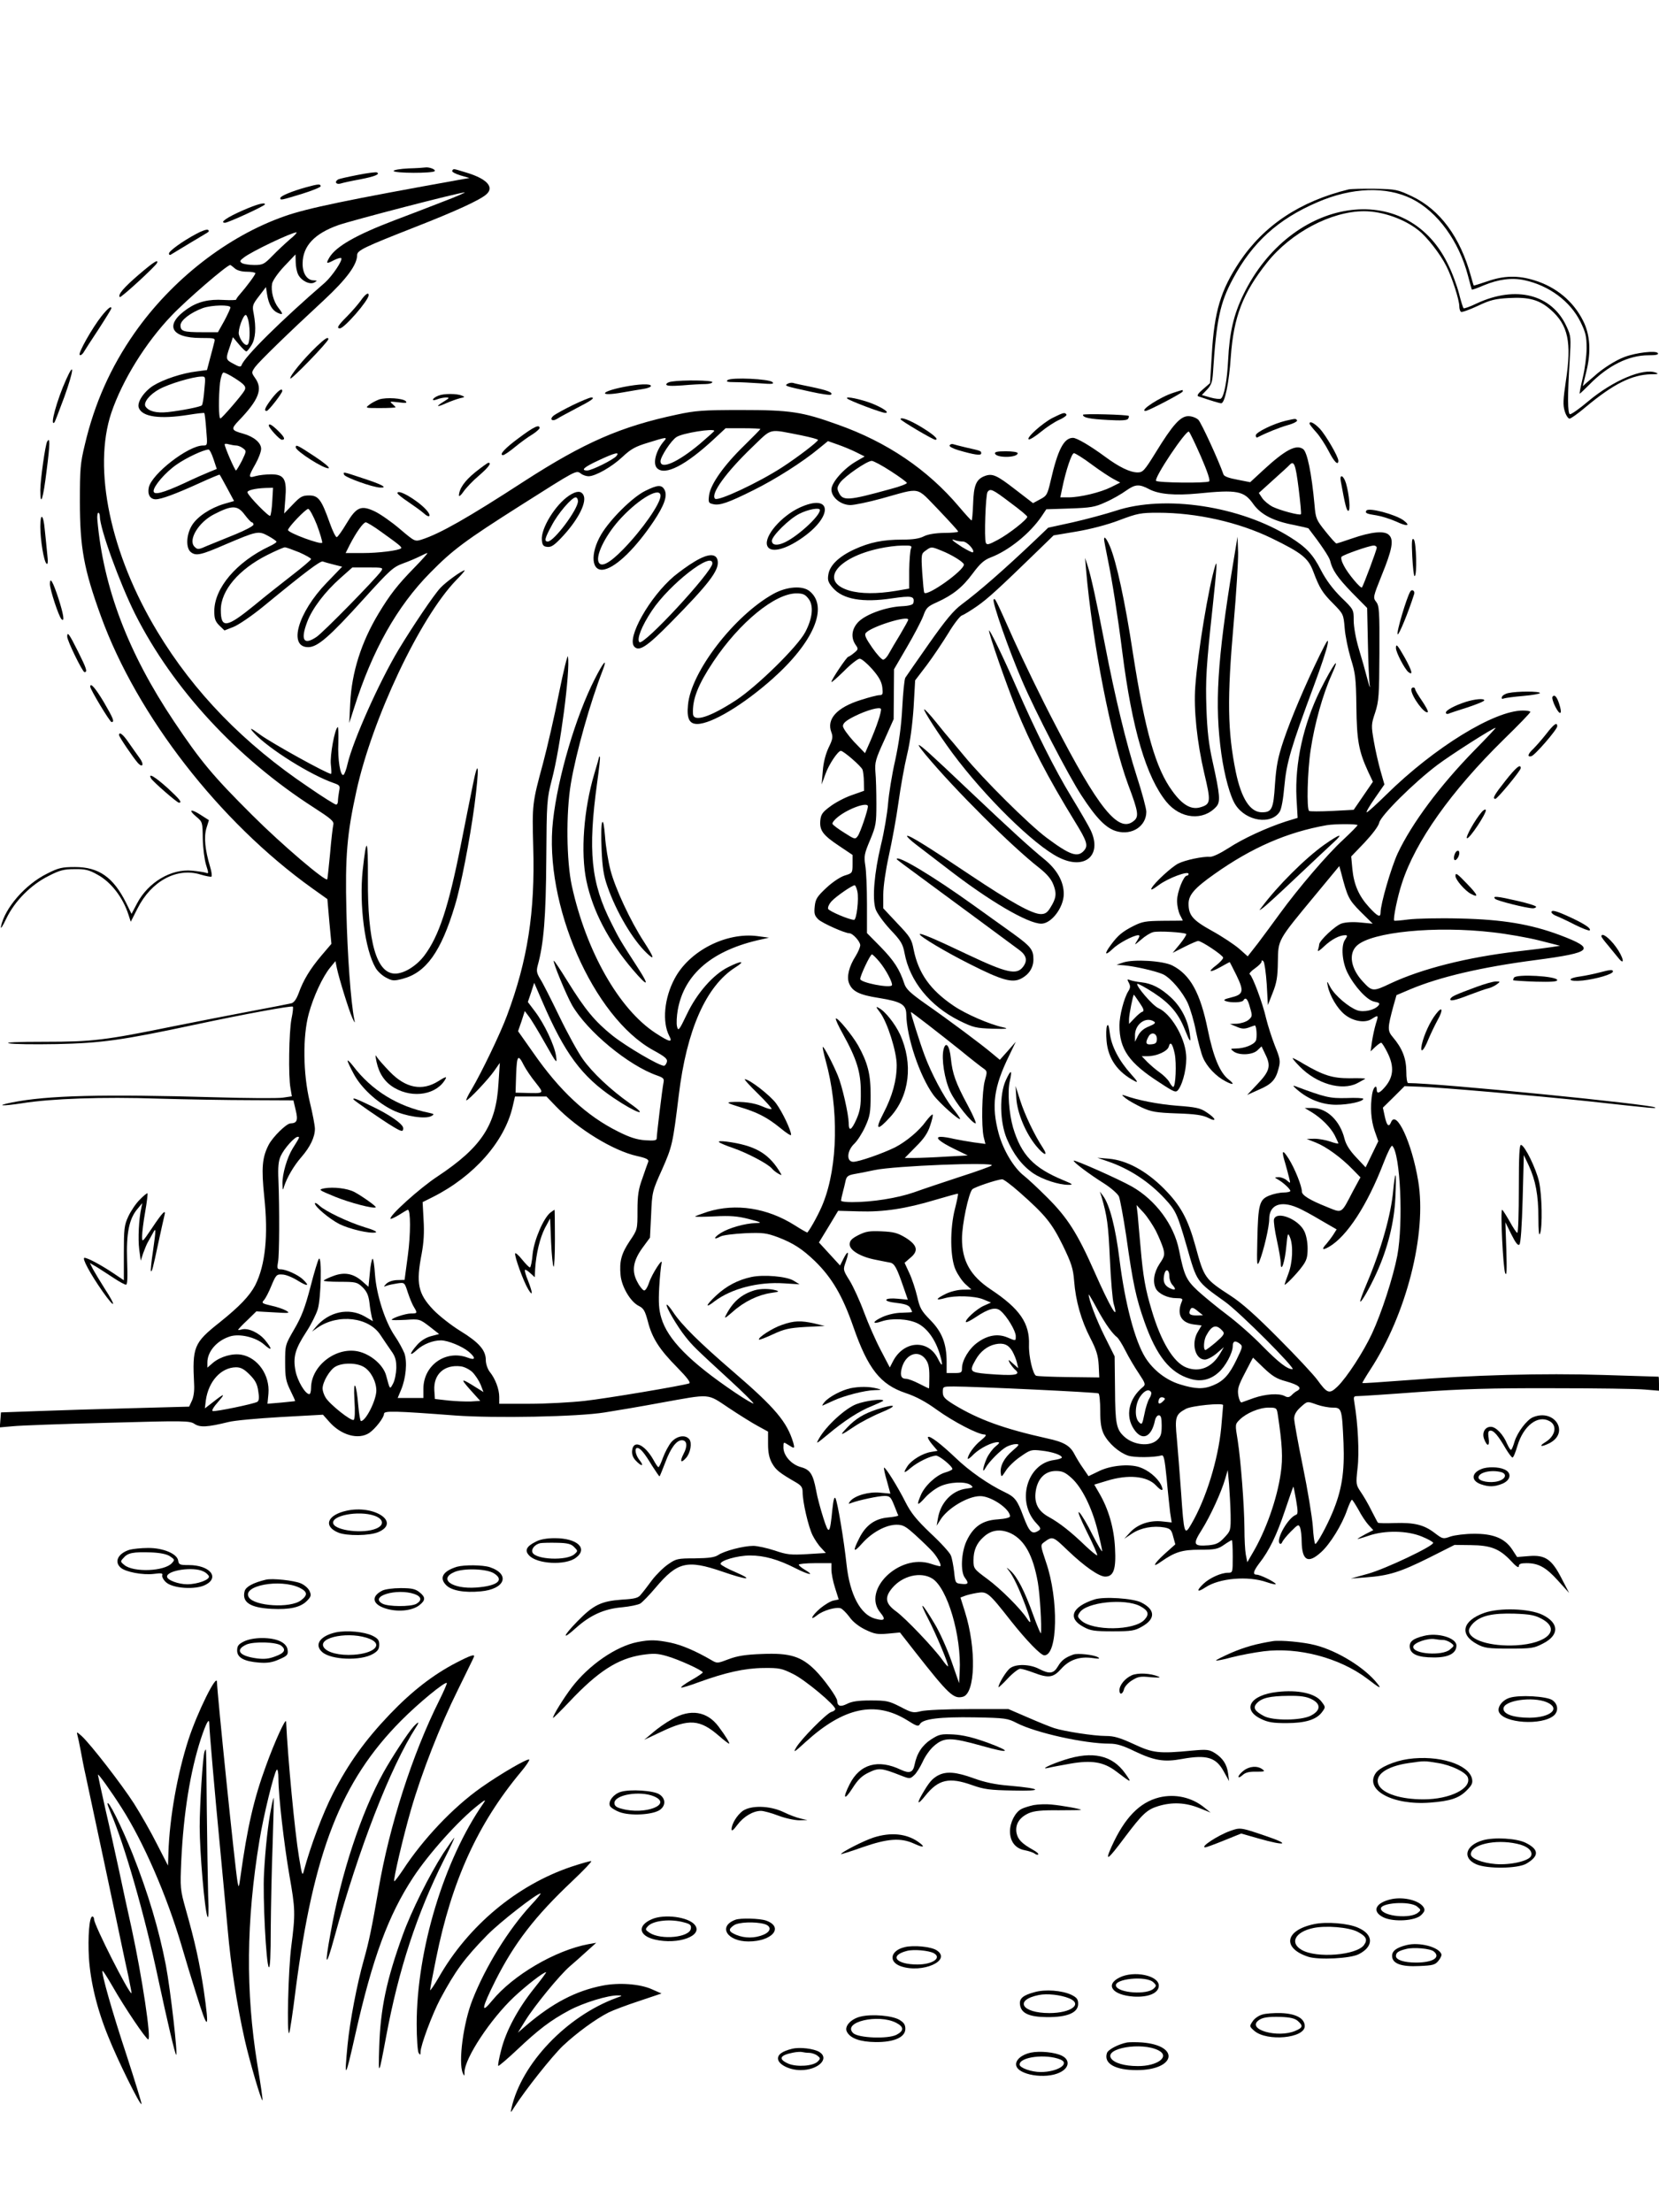 <?xml version="1.0" standalone="no"?>
<!DOCTYPE svg PUBLIC "-//W3C//DTD SVG 20010904//EN"
 "http://www.w3.org/TR/2001/REC-SVG-20010904/DTD/svg10.dtd">
<svg version="1.0" xmlns="http://www.w3.org/2000/svg"
 width="864pt" height="1152pt" viewBox="0 0 864 1152"
 preserveAspectRatio="xMidYMid meet">

<g transform="translate(0,1152) scale(0.1,-0.1)"
fill="#000000" stroke="none">
<path d="M2128 10643 c-43 -2 -78 -8 -78 -13 0 -13 207 -13 214 -1 6 9 -30 22
-49 19 -5 -1 -45 -4 -87 -5z"/>
<path d="M2355 10631 c-3 -6 16 -16 42 -24 l48 -14 -35 -6 c-601 -108 -809
-151 -928 -193 -297 -104 -587 -330 -782 -609 -123 -176 -208 -366 -258 -580
-24 -98 -26 -130 -26 -295 0 -243 21 -355 110 -600 188 -517 616 -1069 1099
-1415 l80 -57 10 -116 11 -117 -52 -61 c-59 -70 -94 -127 -119 -197 -12 -32
-25 -49 -39 -52 -12 -3 -104 -21 -206 -40 -102 -19 -284 -55 -405 -79 -358
-73 -422 -81 -673 -81 -142 0 -209 -3 -185 -8 21 -5 132 -6 248 -4 233 5 341
20 720 101 262 56 504 100 510 94 3 -3 0 -31 -7 -64 -13 -68 -17 -299 -5 -361
l7 -42 -47 -7 c-26 -4 -184 -3 -352 2 -586 17 -874 10 -1059 -27 -90 -18 -51
-20 54 -4 149 24 419 34 709 24 143 -4 360 -8 482 -8 l221 -1 12 -51 c13 -53
7 -68 -27 -69 -21 0 -93 -71 -114 -112 -34 -66 -38 -121 -23 -268 22 -204 6
-358 -47 -463 -29 -55 -81 -110 -186 -194 -134 -106 -142 -127 -132 -323 2
-33 -3 -67 -12 -85 l-14 -30 -295 -8 c-162 -4 -383 -11 -490 -15 l-195 -7 -3
-39 -3 -39 68 6 c37 4 260 12 494 18 400 11 427 11 452 -6 29 -19 67 -17 177
10 30 8 153 19 274 26 l218 12 32 -36 c62 -71 152 -96 209 -59 32 22 77 80 77
100 0 16 55 15 370 -9 204 -15 639 -7 780 16 58 9 188 31 290 50 267 48 240
50 356 -27 54 -36 123 -79 151 -94 l53 -29 0 -64 c0 -46 6 -74 21 -101 20 -35
37 -49 127 -101 25 -15 32 -25 32 -49 0 -51 30 -181 52 -225 11 -22 31 -52 45
-66 l24 -26 -97 -6 c-86 -5 -106 -3 -170 19 -40 13 -90 24 -111 24 -50 0 -151
-26 -183 -48 -19 -12 -48 -16 -121 -17 -89 0 -98 -2 -138 -30 -24 -16 -62 -53
-85 -83 -22 -30 -48 -64 -58 -75 -13 -18 -30 -23 -100 -27 -107 -8 -147 -27
-231 -113 -78 -80 -82 -102 -7 -34 74 66 146 99 238 107 42 4 86 13 97 20 11
7 47 44 79 82 114 135 164 147 348 84 130 -45 168 -46 69 -3 -41 17 -76 37
-78 42 -6 18 88 45 153 45 73 0 146 -20 238 -67 69 -35 103 -40 47 -7 -17 10
-31 22 -31 26 0 4 38 8 85 8 l85 0 0 -34 c0 -19 8 -61 19 -95 l19 -60 -28 -6
c-15 -3 -46 -22 -69 -41 -45 -39 -57 -68 -15 -35 31 25 98 44 122 36 9 -3 29
-23 45 -44 17 -25 48 -50 83 -67 48 -23 63 -26 118 -21 l63 6 79 -101 c175
-223 200 -246 248 -234 66 16 72 251 11 444 l-23 73 21 8 c12 5 41 12 65 16
53 9 60 3 177 -146 81 -102 155 -179 174 -179 70 0 75 292 9 484 -29 87 -30
90 -12 104 46 34 47 33 125 -42 88 -84 163 -136 195 -136 44 0 57 39 51 148
-5 105 -34 204 -82 286 l-26 45 66 20 c110 34 209 25 255 -24 31 -33 44 -32
26 4 -20 38 -67 76 -112 91 -55 18 -152 9 -213 -22 l-52 -25 -28 41 c-16 22
-36 56 -45 73 -23 45 -55 64 -144 83 -224 50 -354 97 -483 175 -50 31 -59 41
-59 66 0 29 1 29 58 29 106 0 745 -30 753 -36 5 -3 9 -43 9 -90 0 -64 5 -94
19 -123 25 -48 79 -95 126 -111 33 -11 134 -10 175 1 11 3 16 -20 26 -121 6
-69 15 -148 18 -176 l8 -52 -46 5 c-66 8 -128 -13 -168 -54 l-33 -36 42 28
c46 30 110 41 167 31 31 -6 37 -12 46 -48 l11 -40 -56 -50 c-57 -52 -68 -76
-18 -40 72 50 109 62 201 62 79 0 94 3 126 25 20 14 39 25 41 25 3 0 5 -38 5
-85 0 -84 0 -85 -25 -85 -36 0 -95 -27 -127 -57 -40 -38 -34 -48 10 -19 72 48
222 61 319 27 29 -10 50 -14 47 -9 -8 12 -81 48 -99 48 -22 0 -18 18 13 59 52
66 91 147 133 272 23 68 43 125 44 127 2 2 8 -29 15 -69 10 -58 10 -74 0 -77
-41 -14 -107 -129 -85 -150 4 -4 10 0 13 8 3 8 23 33 45 55 37 37 40 39 48 20
4 -11 8 -44 8 -73 2 -99 33 -117 101 -55 47 42 110 144 136 221 10 28 21 52
25 52 3 0 18 -24 34 -52 15 -29 39 -65 53 -80 l24 -26 -41 -21 c-22 -12 -41
-23 -41 -25 0 -1 26 6 58 17 84 29 200 27 276 -4 32 -13 59 -28 60 -33 2 -17
-249 -136 -339 -161 l-90 -25 79 6 c119 9 177 27 326 101 l135 68 85 -1 c104
-1 149 -19 208 -81 27 -30 42 -40 42 -29 0 12 10 16 40 16 62 0 101 -21 164
-91 l58 -64 -39 75 c-51 100 -85 124 -170 117 l-62 -5 -26 40 c-39 58 -99 82
-200 81 -44 0 -98 -7 -120 -14 -39 -14 -41 -14 -83 18 -56 43 -106 55 -208 52
-46 -2 -85 -1 -88 2 -2 2 -17 31 -34 64 -16 33 -42 77 -56 97 -24 36 -25 40
-16 122 10 80 2 234 -16 339 -6 35 -5 37 18 37 14 0 155 9 314 21 226 16 379
21 699 20 226 0 443 -3 483 -7 l72 -6 0 36 c0 20 -1 36 -2 37 -2 0 -131 4
-288 9 -314 10 -680 0 -1033 -28 -120 -9 -220 -16 -222 -14 -1 1 17 32 41 69
188 287 296 708 250 983 -33 200 -115 376 -142 305 -11 -27 -22 -16 -32 31
l-10 46 57 56 56 56 80 -3 c107 -3 595 -46 880 -76 345 -38 350 -38 345 -32
-15 16 -1133 127 -1286 127 -6 0 -10 25 -10 63 -1 67 -21 118 -70 176 -29 34
-28 48 3 163 l16 56 73 31 c153 64 370 115 654 152 296 39 314 58 123 130
-150 56 -296 81 -518 86 -110 3 -231 0 -270 -5 -38 -5 -72 -8 -74 -6 -7 7 17
125 40 194 70 218 256 480 531 750 76 74 138 138 138 143 0 4 -18 7 -39 7
-149 0 -462 -193 -710 -437 -52 -51 -98 -93 -103 -93 -5 0 14 33 42 73 l50 72
-20 70 c-11 39 -27 108 -35 155 -14 81 -14 88 7 150 19 59 21 89 22 309 1 220
-1 247 -17 267 -17 22 -16 26 28 136 56 137 65 187 39 212 -23 24 -92 17 -193
-18 -41 -14 -77 -26 -81 -26 -4 0 -29 28 -57 63 -48 60 -51 67 -57 138 -15
164 -38 277 -60 291 -37 25 -93 -5 -208 -111 l-67 -62 -66 13 c-44 8 -69 17
-73 27 -26 75 -116 270 -131 285 -12 11 -34 19 -52 19 -41 0 -81 -44 -170
-189 -58 -94 -67 -104 -94 -104 -40 0 -97 28 -170 82 -76 56 -147 98 -167 98
-47 0 -79 -61 -116 -223 -17 -72 -20 -79 -55 -97 l-37 -20 -91 70 c-99 77
-121 86 -161 71 -44 -17 -57 -48 -60 -144 -2 -48 -5 -87 -8 -87 -3 0 -32 32
-65 71 -164 194 -375 337 -632 428 -186 67 -248 76 -503 76 -198 0 -238 -3
-335 -24 -292 -62 -482 -145 -795 -347 -294 -191 -439 -273 -532 -303 -37 -12
-37 -12 -115 54 -43 37 -102 78 -131 92 -72 34 -96 23 -148 -64 -22 -37 -44
-68 -50 -70 -5 -2 -22 32 -37 75 -43 121 -59 142 -107 142 -35 0 -46 -6 -85
-47 l-45 -47 6 77 c9 102 -6 127 -74 127 -26 0 -62 -4 -80 -9 -40 -12 -40 -5
-2 62 17 30 30 65 30 80 0 31 -37 63 -94 79 -62 17 -64 24 -24 66 106 110 128
166 87 223 -20 29 -20 29 -1 57 22 30 174 178 359 349 118 110 173 184 173
235 0 24 38 42 298 144 217 85 341 142 375 172 42 37 4 80 -100 112 -76 23
-70 23 -78 11z m-50 -162 c-71 -28 -184 -71 -250 -96 -202 -77 -304 -136 -339
-193 -20 -34 -17 -36 25 -14 17 8 33 13 36 10 10 -10 -47 -94 -85 -128 -229
-198 -420 -387 -434 -430 -4 -10 -13 -9 -41 7 -42 22 -43 24 -20 90 l16 49 31
-37 c17 -20 34 -37 39 -37 4 0 16 15 27 33 21 34 25 91 11 165 -8 39 -6 46 28
90 l36 47 6 -38 c8 -51 26 -83 55 -96 29 -13 30 -7 4 26 -26 33 -40 88 -33
126 4 17 30 55 64 91 l58 61 1 -40 c0 -22 6 -51 13 -65 17 -33 61 -54 84 -41
16 9 16 10 -3 11 -35 0 -59 37 -58 89 1 90 62 155 187 199 72 25 629 170 657
170 8 1 -43 -22 -115 -49z m-796 -196 c-24 -21 -65 -59 -90 -85 -43 -44 -50
-48 -95 -48 -27 0 -56 5 -64 10 -13 9 -11 13 10 29 41 32 247 130 274 131 5 0
-10 -17 -35 -37z m-287 -150 c12 -11 36 -18 64 -18 24 0 44 -4 44 -8 0 -8 -46
-70 -82 -111 -10 -11 -18 -23 -18 -26 0 -3 -29 -4 -65 -2 -77 5 -135 -9 -189
-46 -121 -83 -89 -152 70 -152 74 0 76 -1 70 -22 -3 -13 -13 -51 -22 -84 l-16
-61 -53 -7 c-76 -9 -173 -41 -228 -75 -49 -32 -85 -87 -74 -115 18 -47 109
-60 260 -36 43 7 79 11 81 9 2 -2 7 -41 10 -86 7 -83 7 -83 -17 -83 -76 0
-266 -147 -282 -218 -8 -37 7 -62 36 -62 29 0 104 28 223 82 59 27 109 48 110
46 2 -2 19 -33 39 -70 l36 -67 -52 -15 c-71 -21 -139 -66 -167 -111 -31 -50
-33 -121 -5 -141 26 -20 53 -14 177 40 167 71 174 73 225 45 24 -13 43 -27 43
-30 0 -4 -17 -15 -37 -24 -171 -81 -287 -217 -287 -338 0 -38 5 -53 26 -74
l27 -26 46 18 c26 10 97 58 159 109 219 180 294 236 307 232 8 -3 33 -10 57
-16 l44 -11 -82 -85 c-149 -155 -200 -334 -95 -334 49 0 111 54 289 251 136
150 153 166 205 185 31 11 70 28 88 37 18 9 35 17 39 17 3 0 -28 -35 -69 -77
-88 -90 -127 -141 -185 -237 -91 -151 -140 -307 -148 -466 l-5 -105 24 75 c95
302 224 532 398 708 116 118 180 166 470 350 295 187 289 184 314 166 10 -8
28 -14 40 -14 36 0 122 49 177 101 44 41 67 54 134 74 95 30 102 30 82 8 -42
-49 -60 -117 -36 -141 41 -41 150 15 300 155 l57 53 90 0 c50 0 91 -2 91 -4 0
-2 -38 -41 -85 -87 -105 -102 -174 -200 -182 -257 -5 -38 -3 -42 20 -47 34 -9
80 7 212 73 115 57 256 147 338 215 l49 40 51 -18 c29 -10 72 -28 96 -40 l44
-22 -45 -26 c-65 -38 -128 -110 -128 -146 0 -41 49 -81 99 -81 20 0 93 15 162
34 210 58 176 65 296 -58 56 -59 103 -110 103 -114 0 -4 -33 -7 -73 -7 -47 -1
-84 -7 -106 -18 -23 -12 -58 -17 -111 -17 -102 0 -170 -14 -251 -51 -80 -37
-128 -83 -135 -131 -5 -29 -1 -41 24 -70 52 -59 155 -77 307 -54 103 15 119
12 112 -23 -1 -10 -20 -16 -62 -18 -79 -4 -181 -40 -222 -79 -37 -36 -44 -83
-17 -122 15 -21 14 -24 -8 -42 -13 -11 -26 -19 -30 -20 -8 0 -88 -119 -88
-131 0 -5 29 21 65 56 35 36 73 65 82 65 10 0 39 -25 65 -54 35 -40 49 -65 53
-95 4 -36 2 -41 -15 -41 -10 0 -54 -11 -97 -25 -125 -39 -180 -100 -153 -169
9 -24 6 -37 -15 -80 -15 -32 -27 -77 -30 -121 l-6 -70 19 52 c18 52 66 123 81
123 14 0 105 -79 113 -98 3 -9 7 -38 7 -63 l1 -47 -65 -23 c-35 -12 -86 -39
-112 -59 -41 -30 -48 -42 -51 -74 -4 -51 14 -75 98 -131 l70 -47 0 -47 c0 -47
-1 -48 -40 -60 -23 -7 -64 -34 -96 -64 -48 -45 -57 -58 -61 -97 -4 -38 -1 -48
19 -68 22 -20 138 -72 162 -72 17 0 56 -43 56 -62 0 -10 -11 -36 -24 -57 -34
-53 -47 -106 -35 -139 16 -44 53 -63 157 -79 116 -19 141 -34 142 -85 1 -117
69 -321 141 -420 31 -42 139 -138 139 -124 0 4 -18 30 -41 58 -44 57 -109 178
-144 273 -24 64 -75 225 -71 225 4 0 150 -113 255 -197 56 -46 111 -89 123
-97 20 -14 20 -17 7 -63 -15 -53 -19 -237 -6 -294 l9 -36 -60 8 c-33 5 -80 13
-103 18 -24 6 -55 11 -68 11 -37 0 -9 -25 71 -64 l68 -33 -112 -6 c-62 -4
-136 -7 -165 -7 l-51 0 57 58 c42 41 63 72 75 110 10 29 16 55 13 58 -2 3 -18
-13 -34 -34 -36 -51 -104 -107 -162 -137 -65 -32 -188 -75 -217 -75 -37 0 -34
57 5 94 16 15 42 56 57 89 25 55 28 74 28 162 1 110 -15 171 -65 261 -31 54
-108 148 -116 140 -3 -3 13 -38 36 -79 73 -132 94 -200 94 -302 1 -73 -4 -100
-22 -142 -27 -61 -41 -67 -41 -20 -1 45 -34 193 -57 247 -25 60 -73 153 -78
148 -2 -2 5 -34 15 -71 69 -249 64 -548 -13 -742 -18 -47 -63 -130 -82 -153
-1 -2 -31 15 -67 38 -143 90 -306 115 -452 70 -36 -12 -66 -23 -66 -25 0 -2
46 -2 103 1 81 4 118 1 177 -14 68 -18 71 -20 35 -21 -56 -2 -138 -25 -180
-51 -39 -24 -42 -40 -3 -19 12 7 70 14 128 17 94 4 112 1 172 -21 80 -31 125
-60 192 -124 89 -87 144 -181 200 -342 76 -219 141 -301 272 -345 54 -18 105
-45 164 -88 85 -61 213 -128 247 -128 13 -1 8 -9 -20 -32 -34 -27 -67 -74 -67
-94 0 -5 15 6 32 24 34 32 94 62 124 62 12 0 9 -6 -11 -22 -15 -12 -36 -40
-46 -62 -20 -45 -26 -85 -7 -51 17 32 80 95 110 111 15 8 37 14 49 14 20 0 18
-4 -18 -35 -44 -37 -66 -80 -61 -117 3 -21 4 -21 26 13 12 20 47 54 77 74 51
36 57 37 109 31 56 -6 106 -23 106 -36 0 -4 -19 -10 -41 -13 -142 -19 -197
-219 -91 -330 22 -23 24 -29 12 -37 -35 -23 -49 -10 -81 75 -31 84 -44 100
-97 125 -82 39 -185 110 -257 180 -77 73 -133 115 -142 107 -3 -4 7 -21 22
-39 l28 -33 -35 -6 c-43 -7 -101 -42 -122 -74 -24 -37 -19 -40 17 -9 37 31
103 63 132 64 17 0 85 -55 85 -70 0 -4 -17 -12 -38 -18 -47 -14 -107 -70 -127
-119 -23 -54 -18 -57 21 -14 19 22 54 49 78 60 49 24 133 28 161 8 16 -13 14
-14 -23 -19 -74 -10 -133 -72 -147 -153 l-7 -40 21 33 c37 58 140 120 204 121
56 2 157 -66 157 -105 0 -7 -24 -13 -64 -16 -80 -5 -127 -38 -162 -112 -28
-60 -33 -160 -9 -192 22 -29 18 -36 -17 -32 -32 3 -33 4 -39 63 -4 33 -11 71
-17 85 -5 14 -52 66 -105 115 -75 72 -102 105 -132 164 -38 76 -105 184 -111
178 -2 -2 4 -33 15 -69 l18 -66 -54 5 c-58 6 -131 -15 -155 -44 -11 -15 -11
-16 7 -9 38 14 140 36 171 36 28 0 33 -5 50 -47 11 -27 20 -51 22 -54 2 -4
-22 -8 -52 -11 -69 -6 -117 -40 -151 -108 -36 -71 -31 -79 16 -26 50 56 123
96 178 96 35 0 48 -8 103 -58 34 -31 74 -70 88 -86 24 -28 44 -66 37 -72 -1
-1 -24 4 -50 13 -164 54 -360 -138 -262 -255 30 -36 22 -45 -28 -31 -76 21
-131 125 -148 280 -14 130 -47 327 -58 347 -6 10 -11 -9 -16 -57 -13 -132 -18
-137 -47 -46 -14 44 -32 109 -38 145 -16 84 -31 107 -79 120 -49 13 -91 60
-91 102 0 30 0 30 25 14 33 -21 35 -21 26 12 -32 107 -94 181 -309 366 -180
155 -272 246 -317 314 -15 23 -30 40 -33 38 -7 -8 56 -115 97 -166 38 -48 49
-59 233 -228 64 -59 119 -113 122 -120 3 -6 -41 19 -97 57 -235 159 -350 276
-383 388 -13 43 -15 81 -11 157 3 56 9 112 12 126 11 40 -50 -54 -65 -100 -7
-22 -18 -40 -25 -40 -6 0 -22 18 -34 41 -33 58 -25 112 25 181 l39 53 6 120
c5 118 6 122 57 235 53 120 56 134 87 387 41 340 142 568 294 665 56 35 33 37
-36 2 -78 -38 -164 -136 -216 -246 -40 -84 -45 -89 -51 -64 -4 15 -2 55 4 88
34 187 181 311 435 366 l40 9 -59 8 c-164 22 -357 -77 -433 -222 -54 -101 -65
-225 -28 -297 20 -37 3 -34 -72 15 -189 124 -360 424 -435 766 -28 129 -31
378 -5 533 27 161 101 423 166 590 26 68 4 44 -41 -45 -99 -193 -193 -512
-218 -738 -49 -434 209 -1024 522 -1196 62 -34 75 -45 71 -61 -3 -11 -10 -20
-15 -20 -26 0 -196 100 -268 157 -92 74 -142 134 -235 284 -37 60 -69 108 -71
106 -6 -6 64 -176 95 -231 79 -137 294 -315 444 -367 33 -12 37 -16 32 -39 -6
-30 -35 -268 -35 -288 0 -11 -13 -13 -59 -10 -44 3 -82 15 -143 46 -163 81
-303 211 -441 410 l-79 112 18 52 17 53 21 -28 c12 -15 50 -78 85 -140 60
-106 63 -110 57 -67 -8 57 -62 170 -110 233 l-37 49 17 50 16 50 43 -99 c116
-269 204 -388 370 -500 118 -80 194 -105 84 -28 -99 70 -194 159 -244 230 -25
35 -80 135 -122 222 -42 87 -86 174 -99 194 -19 31 -21 43 -14 70 32 115 43
254 45 554 2 302 3 313 29 415 44 166 96 563 84 641 -2 13 -23 -73 -47 -191
-23 -118 -61 -282 -83 -365 -56 -206 -57 -214 -51 -435 10 -339 -29 -590 -136
-877 -34 -93 -135 -302 -185 -386 -19 -31 -31 -57 -27 -57 11 0 117 112 146
155 l28 40 -7 -107 c-12 -216 -88 -332 -317 -484 -92 -60 -257 -209 -245 -221
2 -2 22 7 45 21 22 14 42 26 45 26 15 0 15 -127 0 -238 l-17 -127 -40 -1 c-23
-1 -45 -9 -55 -19 -16 -17 -16 -17 3 -10 11 4 36 9 56 12 36 5 36 5 53 -48 10
-30 24 -64 32 -76 19 -31 18 -33 -16 -33 -28 0 -100 -24 -100 -33 0 -2 33 -2
73 0 71 5 73 4 123 -34 l51 -40 -42 -11 c-27 -7 -54 -24 -74 -47 -41 -47 -40
-62 1 -24 32 29 82 49 124 49 36 0 110 -30 145 -59 38 -32 36 -47 -5 -31 -114
43 -231 -39 -231 -162 l0 -48 -67 0 -67 0 18 43 c25 60 33 144 17 190 -8 20
-30 61 -50 90 -50 73 -95 212 -103 319 -3 48 -9 85 -13 83 -4 -3 -11 -36 -14
-75 l-7 -71 -34 30 c-46 40 -93 48 -150 26 -25 -9 -47 -20 -49 -24 -2 -3 35
-6 84 -6 84 0 90 -2 118 -28 22 -22 31 -41 36 -80 3 -29 9 -62 12 -75 l6 -22
-43 25 c-83 47 -186 25 -254 -55 l-20 -24 30 21 c107 73 267 54 327 -40 15
-23 40 -59 55 -81 22 -30 27 -49 27 -90 -1 -29 -8 -65 -17 -81 -17 -32 -16
-33 -36 42 -14 52 -73 105 -136 123 -117 33 -254 -68 -255 -187 0 -18 -4 -33
-9 -33 -21 0 -62 69 -72 121 -14 72 -2 114 56 203 25 38 52 92 60 119 17 56
22 278 6 262 -5 -6 -25 -71 -44 -146 -28 -107 -46 -155 -84 -220 -48 -83 -48
-83 -48 -174 0 -78 4 -97 27 -145 15 -30 26 -55 25 -56 -1 -1 -34 -4 -73 -8
l-71 -6 5 53 c8 96 -55 186 -139 202 -47 9 -110 -9 -149 -41 l-30 -26 0 27 c0
56 48 113 116 135 50 17 136 -3 180 -42 42 -37 44 -25 4 24 -32 38 -87 64
-121 55 -10 -3 -19 -4 -19 -2 0 2 21 25 48 50 l47 46 90 -5 c82 -5 88 -5 65 9
-14 8 -49 20 -78 26 -48 11 -51 14 -37 29 8 9 26 43 39 76 23 55 27 59 56 57
18 0 54 -15 81 -32 52 -32 64 -29 26 7 -26 24 -87 52 -116 52 -17 0 -19 5 -13
38 7 39 8 273 2 427 -3 67 0 99 12 125 17 38 72 100 89 100 11 0 10 -2 -27
-61 -29 -47 -54 -133 -53 -183 1 -35 2 -37 8 -16 15 47 50 108 91 155 46 53
70 104 70 147 0 16 -12 80 -27 141 -35 147 -37 340 -5 458 24 89 73 194 112
241 l27 33 7 -35 c11 -53 63 -222 81 -261 13 -28 15 -30 10 -7 -18 89 -36 338
-41 563 -7 285 3 402 52 625 83 379 331 903 519 1098 28 28 48 52 45 52 -14 0
-97 -60 -126 -91 -35 -37 -145 -201 -217 -320 -101 -168 -238 -474 -267 -597
-6 -28 -16 -54 -21 -57 -16 -10 -31 79 -27 166 1 48 0 85 -3 83 -16 -10 -41
-148 -36 -195 3 -27 4 -49 1 -49 -20 0 -307 159 -369 204 -51 38 -61 40 -30 7
75 -81 294 -218 414 -259 31 -11 33 -14 27 -43 -3 -17 -6 -40 -6 -50 0 -11 -4
-19 -10 -19 -5 0 -70 40 -142 90 -338 227 -598 495 -788 810 -245 405 -338
849 -240 1141 58 170 178 364 314 506 76 80 288 263 305 263 2 0 13 -8 23 -17z
m-22 -204 c0 -6 -15 -38 -32 -70 l-33 -59 -81 0 c-99 0 -114 5 -114 36 0 26
52 66 117 90 47 16 143 18 143 3z m94 -70 c10 -49 7 -117 -5 -124 -12 -8 -36
20 -45 53 -6 23 22 102 36 102 4 0 10 -14 14 -31z m-72 -298 c53 -34 62 -45
51 -65 -14 -25 -118 -145 -125 -145 -10 -1 -10 114 -2 187 4 29 12 52 18 52 7
0 33 -13 58 -29z m-158 -63 c-3 -40 -9 -76 -13 -79 -9 -8 -105 -27 -177 -35
-60 -6 -99 4 -116 29 -13 20 21 63 71 90 50 28 175 65 219 66 23 1 23 0 16
-71z m2656 -212 c0 -2 -35 -33 -77 -69 -114 -95 -203 -134 -203 -89 0 24 55
108 83 126 31 21 197 47 197 32z m453 -23 c48 -10 87 -20 87 -24 0 -9 -106
-90 -186 -142 -125 -81 -335 -179 -350 -164 -25 24 57 137 192 267 109 104 81
97 257 63z m2082 -112 c33 -76 49 -124 42 -128 -16 -10 -267 -7 -276 3 -13 14
158 269 171 256 6 -6 34 -65 63 -131z m-5024 59 c8 0 24 -6 34 -14 19 -14 19
-15 -5 -65 -14 -27 -28 -50 -31 -51 -6 0 -59 122 -59 136 0 4 10 4 23 0 12 -3
29 -6 38 -6z m-119 -71 l17 -51 -37 -15 c-20 -8 -80 -34 -132 -59 -113 -52
-160 -64 -160 -41 0 26 62 98 120 138 50 35 139 77 166 78 5 1 17 -22 26 -50z
m2098 16 c-16 -19 -128 -75 -152 -75 -36 0 -16 18 60 53 85 40 112 46 92 22z
m2476 -44 c43 -32 95 -66 114 -76 l34 -18 -48 -24 c-54 -27 -160 -53 -222 -53
l-42 0 10 48 c19 92 49 182 61 182 7 0 49 -26 93 -59z m-1046 -35 c45 -29 83
-57 83 -61 1 -4 -36 -19 -83 -31 -224 -62 -251 -64 -272 -18 -10 20 -8 29 8
52 25 33 139 112 164 112 9 0 54 -24 100 -54z m2123 -88 c9 -73 15 -134 12
-136 -7 -7 -108 20 -147 39 -21 11 -45 31 -55 46 l-17 26 74 67 c41 37 80 72
85 78 24 26 32 7 48 -120z m-777 -6 c50 -26 133 -33 251 -22 208 21 242 14
291 -56 39 -54 105 -88 212 -108 39 -8 72 -16 74 -17 62 -80 108 -148 113
-168 12 -50 37 -87 114 -167 l79 -80 4 -185 c2 -101 6 -200 10 -219 3 -19 -3
-3 -13 35 -10 39 -30 110 -45 159 -15 50 -26 113 -26 145 0 57 0 57 -66 121
-44 44 -78 90 -104 140 -42 83 -77 120 -160 172 -259 163 -654 223 -910 138
-52 -17 -153 -44 -223 -60 l-128 -28 -67 -64 c-163 -155 -294 -269 -383 -335
-43 -32 -83 -80 -171 -205 -63 -90 -118 -169 -123 -177 -5 -8 -12 -78 -16
-155 -5 -97 -17 -183 -37 -276 -17 -74 -33 -175 -37 -225 -4 -49 -20 -146 -37
-215 -35 -146 -46 -279 -28 -334 7 -21 41 -68 76 -106 56 -59 66 -75 75 -124
27 -145 131 -274 285 -351 73 -36 86 -39 174 -42 73 -2 86 0 55 7 -70 15 -195
69 -258 112 -123 83 -184 170 -209 294 -10 53 -18 66 -85 136 l-73 78 0 71 c0
42 12 125 29 203 16 72 39 196 50 276 11 80 31 192 45 250 16 66 28 157 34
246 l8 141 61 80 c33 44 83 119 112 166 28 47 60 88 70 92 10 3 46 25 79 48
56 39 110 88 323 295 l76 74 119 20 c71 12 161 35 223 59 95 36 113 39 202 39
201 0 419 -49 592 -133 156 -76 190 -103 216 -172 33 -88 48 -112 105 -169 52
-53 53 -55 59 -127 3 -41 18 -112 32 -159 24 -76 27 -103 29 -250 2 -175 12
-231 61 -338 l25 -53 -50 -73 -50 -73 -112 -6 c-62 -3 -116 -3 -120 0 -14 8
-9 209 8 319 20 134 63 288 109 390 51 114 8 55 -60 -81 -87 -177 -132 -379
-123 -560 l6 -104 -62 -19 c-101 -33 -223 -89 -299 -139 -44 -28 -82 -46 -97
-45 -35 3 -129 -17 -164 -35 -35 -18 -123 -99 -138 -127 -8 -14 3 -10 38 16
49 36 154 75 154 57 0 -5 -4 -9 -9 -9 -17 0 -51 -86 -51 -131 0 -24 7 -57 15
-73 8 -15 15 -29 15 -30 0 0 -46 -1 -103 -1 -91 -1 -108 -4 -154 -27 -59 -30
-82 -50 -118 -99 -35 -47 -31 -59 8 -22 31 31 109 72 135 73 9 0 7 -8 -5 -27
-17 -27 -17 -27 20 4 20 18 49 36 63 39 27 7 163 -1 172 -10 2 -3 -12 -26 -33
-52 l-38 -46 61 31 c34 17 66 31 72 31 18 0 130 -75 130 -87 0 -7 -16 -24 -35
-39 -48 -36 -37 -42 21 -10 25 14 47 26 48 26 1 0 17 -32 36 -70 40 -83 36
-99 -31 -115 -33 -8 -40 -13 -26 -18 27 -10 85 -8 92 3 12 20 23 9 35 -37 13
-44 12 -47 -9 -65 -13 -10 -40 -18 -60 -19 l-36 -1 34 -14 c26 -12 41 -13 64
-5 16 6 31 11 32 11 9 0 13 -65 5 -80 -11 -21 -60 -40 -104 -40 -29 -1 -30 -1
-12 -15 29 -22 98 -19 124 5 l22 21 21 -44 c29 -59 21 -86 -44 -154 l-52 -55
60 27 c68 29 89 52 104 112 10 37 8 50 -19 116 -16 41 -37 106 -46 143 -18 80
-71 221 -85 230 -6 3 6 17 25 30 20 14 36 30 36 36 0 8 3 9 10 2 5 -5 13 -59
17 -119 l6 -109 25 64 c21 52 26 84 27 162 2 116 -3 108 195 347 l125 151 9
-33 c34 -131 40 -142 102 -205 l63 -62 -63 6 c-39 4 -77 2 -99 -5 -33 -11
-117 -90 -117 -110 0 -5 -3 -18 -6 -28 -4 -11 8 -4 32 19 38 36 80 58 110 58
12 0 12 -4 -2 -25 -21 -32 -14 -116 14 -171 37 -73 102 -143 139 -150 26 -5
31 -9 22 -20 -20 -24 -76 -37 -111 -25 -44 16 -115 76 -139 119 -19 36 -20 36
-14 7 10 -50 50 -118 88 -148 44 -36 107 -46 141 -23 35 22 36 21 21 -26 -7
-24 -16 -65 -20 -93 l-7 -50 24 23 c13 12 27 22 31 22 4 0 18 -22 32 -50 38
-75 33 -132 -18 -187 -24 -27 -37 -29 -37 -8 0 31 -18 14 -24 -22 -11 -67 -6
-137 13 -192 l19 -54 -33 -68 -33 -68 -49 52 c-34 36 -53 66 -61 97 -23 94
-92 160 -166 160 l-41 0 35 -21 c51 -31 99 -79 121 -121 10 -21 19 -39 19 -42
0 -3 -19 1 -41 9 -23 8 -60 15 -83 15 l-41 -1 48 -19 c53 -21 131 -77 192
-140 l40 -41 -39 -72 c-63 -121 -54 -115 -136 -82 -90 36 -130 61 -130 80 0
29 -37 120 -68 170 -34 54 -40 46 -18 -25 7 -25 16 -58 20 -75 7 -28 7 -29
-12 -12 -10 9 -29 17 -43 17 -23 -1 -23 -1 -4 -12 27 -15 65 -50 65 -60 0 -4
-16 -8 -35 -8 -19 0 -53 -7 -75 -16 -51 -21 -58 -44 -62 -232 -3 -129 -2 -140
11 -110 22 55 51 179 51 220 0 73 58 97 145 60 23 -9 78 -39 123 -66 l83 -48
-17 -27 c-9 -14 -25 -35 -35 -47 -28 -30 -23 -37 12 -17 94 54 200 218 284
436 22 57 41 95 46 90 42 -42 58 -400 26 -572 -22 -113 -81 -296 -132 -406
-45 -96 -130 -227 -179 -275 -43 -41 -53 -38 -106 35 -19 26 -110 124 -202
216 -118 119 -191 184 -250 222 -134 87 -137 92 -182 257 -40 145 -78 213
-165 301 -93 93 -194 147 -286 155 l-60 5 55 -19 c111 -38 214 -105 297 -195
56 -60 65 -80 113 -246 54 -189 49 -182 200 -290 78 -56 372 -351 351 -351
-27 0 -71 34 -156 120 -49 51 -132 124 -184 163 -52 39 -120 95 -153 125 -61
57 -71 80 -98 213 -26 131 -122 260 -245 330 -69 39 -297 140 -303 135 -5 -6
77 -68 158 -119 36 -23 70 -53 77 -67 6 -14 23 -106 38 -205 35 -249 51 -323
95 -448 63 -178 133 -266 238 -297 54 -17 105 -6 148 33 36 31 74 102 74 137
0 26 12 31 35 14 18 -14 18 -16 -15 -84 -38 -79 -68 -112 -122 -134 -50 -21
-93 -20 -173 5 -72 22 -139 74 -180 139 -55 88 -106 282 -135 512 -20 164 -51
284 -85 330 l-17 23 8 -25 c30 -103 36 -146 44 -325 5 -110 14 -216 20 -235
29 -98 -16 -23 -101 169 -88 199 -140 280 -244 384 -49 49 -105 101 -122 114
-53 41 -108 133 -132 220 -39 145 -26 242 55 407 l34 71 -41 -47 -42 -47 -41
34 c-53 45 -223 172 -348 259 -79 56 -100 76 -109 105 -24 73 -53 118 -122
189 l-72 73 0 152 c0 83 -4 175 -9 202 -7 46 -5 59 25 130 31 74 33 88 33 190
0 61 -2 135 -5 165 -4 49 1 67 46 165 l49 110 1 130 1 130 67 115 c37 63 75
136 85 162 15 42 22 50 72 72 83 38 132 77 186 150 38 51 59 70 93 83 95 36
205 125 266 215 l24 36 123 4 c109 4 130 7 186 33 35 15 83 43 108 61 47 33
67 34 120 6z m-4568 -61 c-2 -39 -7 -73 -11 -77 -6 -7 -110 99 -118 121 -5 11
38 22 95 24 l38 1 -4 -69z m3843 -8 c49 -36 89 -69 89 -74 0 -14 -95 -89 -153
-120 -48 -26 -58 -28 -63 -15 -9 22 -1 248 9 264 14 20 26 15 118 -55z m-3987
-63 c17 -22 33 -40 38 -40 4 0 8 -6 8 -12 0 -7 -42 -29 -93 -50 -50 -20 -116
-47 -145 -59 -49 -22 -53 -22 -69 -6 -35 35 21 128 102 169 93 48 122 48 159
-2z m376 -52 c17 -45 29 -87 28 -94 -3 -13 -178 51 -178 66 0 14 92 110 105
110 7 0 27 -37 45 -82z m-1130 43 c0 -63 103 -347 184 -509 197 -390 530 -750
930 -1007 90 -58 106 -72 102 -89 -3 -12 -11 -79 -17 -151 -7 -71 -13 -132
-15 -134 -10 -12 -238 182 -390 334 -207 206 -269 281 -409 490 -238 356 -367
695 -398 1048 -2 20 1 37 5 37 4 0 8 -8 8 -19z m1466 -81 c95 -68 108 -79 103
-85 -12 -12 -118 -25 -201 -25 l-88 0 21 42 c34 66 71 118 84 118 6 0 43 -22
81 -50z m3029 -50 c21 0 63 -45 52 -56 -2 -3 -28 10 -56 27 -50 32 -66 47 -35
35 9 -3 26 -6 39 -6z m-271 -37 c-4 -10 -8 -61 -9 -113 l0 -95 -70 -12 c-97
-16 -182 -16 -243 2 -156 47 -66 171 158 219 36 8 89 15 119 15 47 1 52 -1 45
-16z m2426 5 c0 -12 -69 -196 -77 -207 -6 -8 -74 73 -94 113 -12 22 -17 42
-12 47 11 11 142 57 166 58 9 1 17 -5 17 -11z m-5612 -24 c34 -15 62 -31 62
-35 0 -5 -44 -42 -97 -83 -54 -42 -143 -112 -197 -157 -146 -119 -176 -124
-176 -25 0 101 93 211 242 286 44 22 85 40 92 40 6 0 39 -12 74 -26z m3344 9
c56 -22 118 -61 118 -73 0 -31 -188 -165 -206 -147 -3 2 -7 49 -11 104 -6 97
-5 100 18 116 29 21 29 21 81 0z m-2917 -107 c-31 -43 -302 -320 -337 -343
-67 -45 -84 -16 -48 79 26 69 92 156 172 227 l63 56 82 0 c77 0 80 -1 68 -19z
m2745 -253 c0 -4 -19 -38 -42 -77 -23 -38 -50 -83 -59 -100 -9 -17 -22 -31
-30 -31 -7 0 -33 28 -57 63 -34 49 -41 66 -33 76 28 33 221 93 221 69z m-156
-525 c-9 -29 -29 -79 -43 -111 l-26 -59 -58 60 c-31 34 -57 70 -57 81 0 15 16
29 60 51 64 32 133 51 138 38 2 -4 -4 -32 -14 -60z m3105 -155 c-180 -184
-326 -380 -400 -537 -34 -74 -89 -263 -89 -307 0 -29 -14 -23 -60 27 -53 58
-79 117 -87 199 l-6 65 70 73 c42 45 72 85 76 103 7 36 180 208 302 300 70 53
291 194 304 194 3 0 -47 -53 -110 -117z m-3159 -292 c0 -20 -40 -138 -53 -155
-13 -18 -16 -17 -69 17 -31 19 -59 40 -62 46 -4 5 9 22 28 37 55 44 156 80
156 55z m2550 -98 c0 -3 -34 -38 -75 -76 -82 -75 -234 -253 -330 -385 -33 -46
-84 -114 -113 -153 l-54 -69 -45 40 c-26 22 -89 64 -140 92 -101 56 -123 81
-123 142 0 46 32 82 134 154 196 139 381 219 586 255 42 7 160 7 160 0z
m-2605 -344 c9 -40 -4 -149 -17 -149 -25 0 -130 45 -135 57 -3 8 5 26 18 40
24 26 107 83 120 83 4 0 10 -14 14 -31z m3310 -214 c72 -8 180 -27 240 -42
l110 -28 -45 -7 c-25 -4 -103 -14 -175 -22 -265 -31 -501 -91 -663 -167 -90
-43 -96 -43 -143 8 -64 68 -78 147 -32 189 77 71 408 104 708 69z m-3196 -152
c36 -43 72 -113 66 -124 -10 -16 -165 14 -165 33 0 18 52 128 61 128 4 0 21
-17 38 -37z m-1850 -542 c11 -21 38 -61 61 -89 45 -58 48 -56 -62 -53 l-43 1
3 95 c4 101 10 108 41 46z m166 -212 c115 -119 300 -232 423 -259 49 -11 62
-18 58 -30 -3 -8 -17 -46 -30 -85 -21 -57 -26 -89 -26 -169 0 -98 0 -99 -40
-158 -44 -66 -55 -106 -48 -179 6 -61 52 -138 94 -159 26 -13 33 -25 48 -81
22 -87 60 -146 154 -241 52 -53 71 -79 61 -82 -36 -12 -427 -78 -544 -91 -71
-8 -201 -15 -287 -15 l-158 0 0 35 c0 41 -20 95 -50 132 -11 15 -20 41 -20 61
0 51 -36 92 -134 152 -47 29 -109 78 -139 109 -80 84 -91 137 -61 292 11 59
14 111 10 176 l-5 93 52 26 c215 108 375 289 417 472 l12 52 82 0 82 0 49 -51z
m2270 -308 c-6 -5 -80 -32 -165 -59 -85 -28 -193 -64 -240 -81 -86 -30 -218
-51 -322 -51 -32 0 -58 3 -58 8 0 4 4 23 9 42 5 19 12 47 15 62 5 22 13 28 44
34 20 3 69 13 107 21 102 22 629 43 610 24z m143 -138 c137 -121 169 -161 227
-278 45 -93 54 -121 59 -185 8 -105 37 -206 84 -297 32 -62 41 -91 44 -142 l3
-64 -158 2 c-87 1 -164 4 -171 7 -17 7 -39 102 -37 160 4 114 -48 189 -200
290 -105 70 -149 148 -149 264 0 73 34 236 54 257 11 11 126 50 155 52 7 1 47
-29 89 -66z m-334 -85 c-28 -107 -26 -258 3 -321 12 -26 35 -60 52 -75 l30
-27 -48 -1 c-27 -1 -66 -11 -90 -24 -50 -25 -50 -34 0 -20 52 15 154 12 199
-6 l41 -17 -38 -17 c-38 -17 -101 -75 -92 -85 3 -2 25 9 49 25 70 47 107 56
132 33 33 -28 78 -104 78 -130 0 -27 2 -27 -45 -7 -49 20 -102 11 -154 -27
-44 -31 -81 -93 -81 -134 0 -23 -4 -25 -40 -25 l-40 0 0 58 c0 95 -24 156 -85
218 -46 47 -55 62 -68 121 -9 38 -27 93 -41 123 l-25 54 30 26 c44 36 37 66
-25 105 -42 25 -61 30 -125 33 -64 3 -83 -1 -121 -20 -35 -18 -45 -29 -45 -48
0 -31 57 -65 135 -80 30 -6 64 -13 76 -15 23 -5 35 -28 69 -127 l23 -66 -53 5
c-31 3 -55 1 -59 -5 -4 -6 17 -13 54 -17 43 -5 63 -12 70 -25 6 -10 10 -20 10
-22 0 -2 -24 -3 -53 -4 -31 0 -72 -9 -101 -22 -53 -24 -57 -41 -5 -23 53 18
137 14 187 -10 51 -25 94 -85 117 -163 18 -61 13 -69 -11 -20 -51 101 -177 93
-233 -14 l-17 -33 -47 90 c-26 49 -65 138 -87 197 -22 60 -56 134 -75 165 -35
56 -35 57 -20 99 19 54 12 63 -12 16 l-18 -36 -55 60 -55 60 50 82 50 83 108
-3 c127 -4 243 13 402 61 61 18 112 32 114 31 2 -2 -5 -36 -15 -76z m1046
-118 c15 -30 32 -71 38 -91 9 -33 7 -42 -19 -80 -30 -46 -37 -95 -19 -130 15
-27 62 -49 106 -49 31 0 35 -3 29 -17 -28 -66 -5 -111 62 -120 l41 -5 -19 -32
c-37 -60 -15 -146 36 -146 13 0 41 15 62 33 l37 32 -20 -34 c-42 -72 -107 -99
-176 -72 -66 26 -132 134 -181 301 -32 106 -44 173 -57 325 -6 66 -13 143 -15
170 l-6 50 37 -40 c20 -22 48 -65 64 -95z m70 -237 c0 -15 7 -35 17 -45 21
-24 14 -30 -17 -15 -27 14 -35 36 -26 73 8 31 26 22 26 -13z m-314 -270 c15
-21 34 -42 41 -46 7 -5 27 -36 44 -70 17 -34 49 -88 70 -119 34 -51 36 -58 22
-70 -75 -61 -94 -152 -47 -221 42 -63 91 -42 109 46 3 15 12 27 20 27 11 0 15
-13 15 -53 0 -44 -4 -58 -24 -76 -38 -35 -121 -27 -170 17 -42 38 -48 67 -49
247 l-2 172 -52 104 c-43 86 -84 194 -83 218 0 3 18 -27 39 -66 21 -40 51 -89
67 -110z m465 87 l24 -19 -31 -1 c-35 0 -45 6 -37 26 7 19 16 18 44 -6z m128
-103 c10 -12 3 -22 -36 -56 -26 -22 -51 -41 -55 -41 -12 0 -9 49 3 73 30 57
54 64 88 24z m-1097 -103 c9 -16 20 -42 24 -59 l7 -30 -28 25 c-24 22 -26 22
-17 4 6 -11 18 -26 26 -34 38 -31 4 -36 -147 -24 -86 8 -90 13 -56 73 24 43
61 72 103 81 42 9 68 -2 88 -36z m-453 -40 c16 -21 21 -41 21 -90 0 -35 -1
-64 -2 -64 -2 0 -25 11 -52 25 -27 14 -57 25 -67 25 -24 0 -32 15 -24 50 17
76 84 105 124 54z m1762 -47 c44 -42 67 -57 116 -70 67 -19 85 -34 60 -49 -9
-4 -23 -15 -31 -24 -12 -11 -20 -12 -35 -4 -30 16 -100 11 -161 -10 -30 -11
-59 -21 -64 -23 -6 -1 -13 15 -17 37 -5 33 0 50 35 117 22 43 41 79 42 79 0 0
25 -24 55 -53z m-4685 4 c36 -22 64 -76 64 -123 -1 -51 -55 -158 -80 -158 -4
0 -10 36 -14 80 -10 121 -27 146 -20 29 4 -62 2 -99 -4 -103 -13 -8 -125 81
-146 116 -9 14 -16 36 -16 47 0 35 38 99 68 115 38 21 111 20 148 -3z m564
-26 c15 -15 34 -44 43 -65 l15 -39 -37 23 c-81 51 -86 50 -33 -10 l53 -59 -48
-3 c-26 -1 -79 1 -118 5 l-70 8 -3 45 c-5 84 52 135 137 125 19 -2 46 -16 61
-30z m-1160 -13 c29 -29 40 -49 45 -86 6 -35 4 -50 -5 -56 -19 -11 -218 -52
-232 -48 -7 3 5 22 28 48 41 47 33 46 -30 -4 l-39 -30 5 42 c14 99 79 171 157
172 25 0 42 -9 71 -38z m4695 -92 c3 -5 -1 -20 -9 -32 -8 -13 -20 -49 -26 -82
-11 -54 -13 -57 -28 -42 -25 24 -21 96 7 135 22 31 45 40 56 21z m61 -48 c-18
-18 -29 -12 -20 11 3 9 12 13 21 10 13 -5 13 -8 -1 -21z m804 -17 c23 -8 59
-15 80 -15 48 0 49 -5 57 -185 6 -152 -9 -247 -59 -365 -29 -69 -79 -160 -88
-160 -4 0 -10 42 -13 93 -4 50 -27 191 -52 312 -25 121 -45 233 -45 248 0 19
10 38 32 58 38 34 34 33 88 14z m-490 -2 c0 -5 -5 -57 -10 -118 -16 -166 -79
-371 -156 -502 -35 -61 -38 -55 -53 167 -7 96 -17 222 -22 279 -11 111 -7 125
46 154 29 17 195 33 195 20z m284 -45 c24 -158 28 -231 16 -310 -19 -134 -78
-301 -148 -418 l-26 -45 -8 40 c-4 22 -7 83 -7 135 -1 125 -19 354 -35 459
-14 84 -14 84 10 108 34 34 102 63 151 63 40 0 42 -2 47 -32z m-1073 -335 c53
-48 105 -152 135 -271 13 -52 24 -101 24 -109 0 -8 -22 30 -50 84 -27 55 -58
107 -69 117 -12 11 4 -29 39 -100 33 -65 57 -121 54 -123 -2 -3 -30 20 -62 50
-71 69 -134 119 -189 149 -57 31 -78 73 -69 135 10 66 49 105 105 105 33 0 49
-7 82 -37z m828 -191 c1 -82 0 -84 -33 -119 -27 -29 -42 -36 -82 -40 -79 -6
-84 4 -35 81 45 72 101 194 122 266 l13 45 7 -75 c3 -41 7 -112 8 -158z
m-1144 -97 c71 -35 115 -114 140 -255 11 -63 21 -230 16 -265 -1 -5 -19 37
-40 95 -44 123 -83 200 -120 232 -19 17 -22 18 -10 3 25 -30 56 -96 90 -187
31 -84 33 -106 6 -64 -34 51 -135 152 -204 203 -72 53 -73 55 -73 99 0 50 16
88 52 120 41 38 89 44 143 19z m-410 -235 c79 -49 153 -299 143 -485 l-3 -60
-40 115 c-22 63 -61 151 -88 195 -65 109 -85 126 -35 29 42 -80 111 -245 105
-251 -2 -2 -15 13 -29 33 -46 64 -191 216 -240 252 -57 41 -63 73 -21 123 54
64 148 86 208 49z"/>
<path d="M3359 8963 c-66 -33 -181 -147 -228 -226 -60 -102 -51 -199 18 -182
64 15 163 113 255 250 56 84 73 133 57 164 -15 28 -36 27 -102 -6z m81 -25 c0
-40 -94 -175 -193 -277 -74 -76 -118 -98 -130 -67 -15 39 43 150 120 231 96
102 203 162 203 113z"/>
<path d="M2965 8940 c-72 -47 -149 -172 -143 -232 2 -27 8 -34 29 -36 21 -2
37 9 84 60 80 88 123 176 103 211 -12 22 -36 21 -73 -3z m45 -30 c0 -43 -125
-210 -157 -210 -20 0 -16 17 20 83 33 64 105 147 125 147 7 0 12 -9 12 -20z"/>
<path d="M4163 8876 c-95 -45 -183 -147 -168 -196 13 -42 92 -25 184 40 164
115 152 234 -16 156z m107 -12 c0 -32 -122 -143 -189 -171 -37 -16 -61 -11
-61 11 0 25 90 114 142 140 47 24 108 35 108 20z"/>
<path d="M3618 8596 c-31 -18 -79 -53 -107 -76 -128 -108 -250 -325 -207 -368
25 -26 66 1 189 126 197 200 251 270 245 319 -5 43 -49 42 -120 -1z m92 -10
c0 -43 -359 -431 -380 -410 -15 15 11 83 65 164 91 137 315 312 315 246z"/>
<path d="M4027 8427 c-203 -113 -429 -406 -444 -578 -7 -71 7 -99 48 -99 74 0
239 99 391 234 215 191 294 375 195 457 -37 31 -120 25 -190 -14z m183 -24
c29 -36 22 -103 -17 -176 -41 -76 -248 -279 -358 -352 -136 -89 -224 -118
-226 -72 -4 76 27 153 107 273 136 203 319 353 431 354 34 0 46 -5 63 -27z"/>
<path d="M3120 7578 c0 -2 -11 -42 -25 -88 -55 -185 -72 -409 -41 -557 33
-157 115 -314 242 -463 78 -91 89 -88 28 7 -94 145 -100 156 -139 234 -108
212 -124 377 -75 734 10 71 17 132 14 134 -2 2 -4 2 -4 -1z"/>
<path d="M2463 7435 c-12 -60 -41 -202 -63 -315 -64 -323 -114 -475 -190 -576
-41 -54 -105 -94 -152 -94 -97 0 -144 164 -142 494 1 214 -7 227 -27 45 -19
-179 11 -414 67 -509 10 -18 35 -41 55 -51 32 -17 40 -18 86 -6 122 32 200
141 272 381 31 100 78 343 102 522 26 200 22 258 -8 109z"/>
<path d="M3136 7237 c-5 -10 -6 -73 -3 -140 4 -94 11 -138 30 -192 47 -135
133 -280 206 -349 43 -41 38 -23 -15 59 -71 109 -151 281 -175 375 -12 47 -25
126 -28 175 -5 60 -10 84 -15 72z"/>
<path d="M4583 6248 c38 -50 87 -204 87 -275 0 -79 -23 -162 -69 -250 -46 -88
-33 -95 35 -20 101 110 121 278 51 431 -26 55 -77 120 -110 137 -17 10 -16 6
6 -23z"/>
<path d="M4914 6055 c-12 -48 5 -157 35 -220 27 -58 113 -165 132 -165 5 0
-13 42 -41 94 -63 117 -80 165 -88 245 -7 68 -27 91 -38 46z"/>
<path d="M1961 5990 c14 -63 44 -106 93 -135 98 -57 223 -35 267 48 7 12 -4 9
-38 -13 -84 -53 -170 -37 -253 49 -30 31 -60 65 -67 76 -9 16 -9 11 -2 -25z"/>
<path d="M1810 5996 c0 -4 14 -35 32 -68 38 -72 120 -148 203 -189 66 -32 170
-48 201 -31 17 9 16 11 -11 17 -164 33 -299 116 -397 245 -15 19 -27 31 -28
26z"/>
<path d="M3947 5825 c42 -41 74 -77 71 -80 -3 -3 -25 3 -49 14 -42 18 -99 26
-164 22 -23 -2 -13 -7 45 -25 94 -28 145 -54 215 -111 30 -25 55 -41 55 -35 0
24 -45 119 -78 164 -31 42 -139 126 -163 126 -5 0 26 -34 68 -75z"/>
<path d="M1840 5796 c0 -5 153 -111 207 -143 45 -27 53 -28 53 -8 0 21 -70 70
-167 116 -81 39 -93 43 -93 35z"/>
<path d="M3745 5572 c6 -5 39 -19 75 -31 74 -26 180 -82 200 -106 7 -9 23 -21
34 -27 20 -11 20 -11 2 18 -58 91 -129 130 -271 149 -31 4 -46 3 -40 -3z"/>
<path d="M1690 5332 c-34 -7 -32 -8 55 -44 79 -32 202 -64 212 -55 4 5 -74 60
-112 80 -37 19 -108 27 -155 19z"/>
<path d="M1640 5253 c0 -17 75 -80 127 -107 52 -26 158 -51 189 -44 11 3 -11
14 -56 27 -87 27 -205 83 -237 113 -13 12 -23 17 -23 11z"/>
<path d="M3913 4870 c-70 -15 -129 -46 -183 -96 -56 -52 -60 -71 -8 -30 88 66
227 102 362 93 l80 -5 -31 19 c-35 22 -155 33 -220 19z"/>
<path d="M3930 4801 c-69 -21 -114 -60 -150 -131 -10 -19 -2 -14 36 19 59 53
132 88 199 98 42 6 46 8 25 14 -33 9 -79 9 -110 0z"/>
<path d="M4073 4621 c-49 -16 -129 -68 -120 -77 2 -2 35 10 73 28 58 27 84 33
169 38 l100 5 -53 13 c-71 16 -107 15 -169 -7z"/>
<path d="M4430 4291 c-46 -10 -110 -43 -135 -71 -11 -13 -15 -21 -10 -19 6 3
30 14 55 25 56 26 164 54 216 55 38 1 38 2 9 9 -38 10 -90 10 -135 1z"/>
<path d="M4460 4208 c-58 -22 -157 -113 -194 -178 -18 -32 -17 -31 43 18 88
74 167 125 234 151 31 13 57 25 57 27 0 12 -93 0 -140 -18z"/>
<path d="M4568 4181 c-70 -23 -113 -49 -158 -97 -41 -43 -34 -42 40 8 31 21
94 54 140 73 90 37 76 47 -22 16z"/>
<path d="M5750 8711 c0 -5 9 -53 20 -107 22 -107 51 -289 75 -480 51 -402 125
-651 230 -780 73 -89 191 -100 259 -25 23 25 20 60 -19 236 -20 89 -28 160
-32 276 -5 150 -1 220 32 524 22 206 25 255 14 220 -35 -114 -91 -451 -104
-630 -9 -120 9 -290 47 -453 35 -147 34 -160 -21 -176 -47 -14 -93 12 -145 84
-87 118 -142 310 -206 720 -41 270 -86 476 -120 556 -18 41 -30 55 -30 35z"/>
<path d="M6421 8580 c-82 -500 -96 -731 -60 -987 16 -113 46 -223 74 -265 56
-85 184 -104 229 -36 10 15 19 67 25 135 11 122 35 203 154 523 36 96 68 193
71 215 6 33 -1 24 -40 -55 -78 -160 -150 -330 -189 -445 -30 -90 -38 -132 -45
-229 -8 -129 -16 -146 -68 -146 -61 0 -107 71 -136 210 -43 212 -46 381 -11
776 14 158 24 324 23 368 l-3 81 -24 -145z"/>
<path d="M5656 8555 c33 -383 131 -881 219 -1120 55 -146 58 -169 27 -192 -78
-61 -183 70 -411 512 -66 126 -161 322 -212 435 -98 220 -97 216 -104 208 -10
-9 80 -266 148 -423 69 -161 241 -493 309 -597 78 -120 129 -172 184 -187 80
-22 154 27 154 102 0 16 -22 99 -50 185 -55 172 -113 412 -165 682 -45 232
-73 359 -90 412 l-14 43 5 -60z"/>
<path d="M5151 8236 c-2 -16 90 -280 141 -406 77 -189 164 -357 307 -590 63
-102 69 -124 46 -150 -33 -37 -73 -23 -195 68 -91 68 -329 304 -430 427 -41
50 -77 92 -80 95 -3 3 -32 38 -64 78 -32 40 -61 71 -63 68 -5 -5 76 -131 146
-226 168 -227 426 -481 555 -545 135 -68 227 10 167 140 -10 22 -56 101 -101
175 -86 141 -186 341 -286 570 -66 152 -143 310 -143 296z"/>
<path d="M4822 7588 c151 -181 447 -476 591 -588 40 -32 62 -58 73 -87 18 -46
15 -71 -16 -120 -15 -25 -27 -33 -49 -33 -45 0 -155 61 -372 206 -225 151
-318 208 -325 201 -3 -3 18 -23 48 -46 29 -22 100 -77 158 -121 220 -171 423
-290 493 -290 53 0 117 85 117 155 0 65 -36 128 -103 182 -71 58 -166 144
-392 358 -199 189 -250 235 -260 235 -4 0 13 -23 37 -52z"/>
<path d="M4670 7046 c0 -2 55 -43 122 -92 137 -101 479 -353 519 -383 36 -28
41 -55 16 -87 -33 -42 -84 -31 -287 65 -170 81 -250 115 -250 106 0 -12 140
-95 262 -156 166 -84 220 -99 266 -75 41 21 64 57 64 100 0 50 -13 67 -104
133 -46 33 -139 100 -208 149 -210 151 -400 265 -400 240z"/>
<path d="M5850 6508 l-35 -12 40 -3 c58 -5 173 -32 205 -48 40 -21 99 -91 126
-149 13 -29 33 -95 43 -149 11 -53 27 -113 36 -134 20 -48 69 -99 118 -124 42
-22 49 -16 14 11 -44 35 -78 116 -107 258 -39 192 -91 286 -184 334 -49 25
-201 34 -256 16z"/>
<path d="M5879 6402 c9 -17 8 -27 -3 -44 -22 -35 -46 -127 -46 -178 0 -124 50
-195 207 -296 82 -54 87 -55 100 -38 26 36 46 125 40 184 -8 92 -80 212 -144
240 -29 12 -119 117 -110 127 3 2 41 -18 84 -46 86 -56 130 -108 163 -191 28
-70 34 -76 26 -21 -11 72 -45 137 -97 186 -54 50 -100 74 -157 80 -20 2 -45 7
-56 11 -16 6 -17 5 -7 -14z m56 -104 c22 -32 25 -43 14 -47 -8 -2 -26 -18 -41
-34 l-28 -29 0 25 c0 23 21 127 25 127 1 0 15 -19 30 -42z m74 -97 c12 -7 6
-13 -25 -26 -27 -10 -46 -27 -57 -48 l-16 -32 0 31 c-2 59 55 102 98 75z m16
-91 c0 -20 -6 -26 -27 -28 -30 -4 -35 7 -17 39 14 28 44 20 44 -11z m93 -78
c10 -49 5 -172 -8 -172 -3 0 -13 11 -20 25 -7 13 -30 36 -50 50 -20 14 -49 39
-65 55 l-29 30 32 0 c46 0 103 26 109 50 8 30 20 15 31 -38z"/>
<path d="M5765 6177 c-4 -10 -5 -45 -2 -78 8 -92 57 -162 147 -209 19 -10 14
-1 -20 37 -62 69 -102 145 -110 212 -5 40 -9 51 -15 38z"/>
<path d="M6769 5966 c88 -90 219 -128 299 -87 23 12 42 23 42 24 0 2 -37 3
-82 2 -89 0 -136 15 -239 75 -27 17 -53 30 -57 30 -3 0 13 -20 37 -44z"/>
<path d="M5238 5894 c-34 -75 -31 -216 5 -303 34 -81 79 -140 138 -181 48 -32
132 -60 184 -60 26 0 22 4 -27 24 -155 64 -219 131 -262 274 -21 74 -30 188
-17 242 14 61 6 63 -21 4z"/>
<path d="M6755 5846 c59 -51 130 -79 204 -79 64 0 141 17 141 31 0 4 -39 6
-87 4 -88 -2 -110 3 -268 62 -14 5 -11 0 10 -18z"/>
<path d="M5293 5800 c5 -76 48 -180 103 -247 41 -50 66 -58 35 -10 -43 65 -95
174 -118 247 l-24 75 4 -65z"/>
<path d="M5862 5801 c15 -12 53 -33 84 -48 50 -23 75 -27 183 -31 96 -3 135
-9 163 -23 48 -25 41 -3 -10 30 -31 21 -56 26 -152 33 -99 8 -203 28 -275 54
-15 5 -13 1 7 -15z"/>
<path d="M7256 5323 c-11 -128 -63 -311 -140 -492 -20 -47 -34 -86 -32 -89 6
-5 50 72 85 149 59 130 92 264 98 392 3 64 4 117 1 117 -3 0 -8 -35 -12 -77z"/>
<path d="M6635 5171 c-3 -10 4 -60 15 -110 11 -50 20 -103 20 -118 1 -56 22 7
29 86 7 70 8 74 19 48 18 -43 14 -131 -8 -189 -11 -29 -20 -55 -20 -57 0 -10
64 56 91 93 24 32 29 49 29 95 0 33 -7 70 -18 91 -31 62 -143 106 -157 61z"/>
<path d="M6898 7122 c-100 -71 -243 -213 -328 -327 -14 -18 -14 -18 6 -4 12 8
91 80 175 160 85 80 172 162 194 182 56 51 33 45 -47 -11z"/>
<path d="M2867 5206 c-36 -28 -85 -142 -93 -215 -3 -39 -10 -71 -14 -71 -5 0
-23 19 -41 41 -18 23 -35 37 -36 32 -5 -14 44 -148 68 -187 25 -41 24 -20 -1
45 -12 28 -19 54 -16 56 3 3 15 -5 28 -17 l23 -21 2 43 c5 80 25 162 51 213
l27 50 5 -122 c3 -67 9 -125 13 -129 4 -4 7 61 7 144 0 84 -1 152 -2 152 -2 0
-11 -7 -21 -14z"/>
<path d="M1863 10609 c-51 -10 -97 -20 -103 -24 -19 -12 -10 -27 13 -21 12 4
58 14 102 22 78 15 106 27 88 36 -4 3 -50 -3 -100 -13z"/>
<path d="M1595 10545 c-76 -21 -135 -46 -135 -56 0 -13 2 -12 111 21 55 17 99
35 99 40 0 13 -13 12 -75 -5z"/>
<path d="M7025 10534 c-254 -62 -442 -187 -570 -378 -98 -148 -131 -258 -144
-482 l-9 -149 -37 -32 c-26 -22 -33 -34 -24 -37 71 -24 111 -36 119 -36 19 0
41 108 50 243 15 207 62 330 189 490 124 156 334 267 505 267 95 0 209 -40
283 -99 45 -35 114 -124 145 -186 30 -58 68 -177 68 -210 0 -13 4 -26 9 -29 5
-3 44 11 87 31 65 31 91 37 161 41 106 6 160 -9 219 -61 91 -80 110 -169 79
-371 -14 -95 -16 -125 -6 -157 6 -21 18 -39 25 -39 7 0 45 27 85 61 144 120
240 168 340 170 34 0 41 2 26 8 -65 27 -224 -40 -354 -149 -46 -39 -89 -69
-95 -67 -12 4 -13 93 -1 283 7 116 7 124 -17 175 -76 166 -263 214 -467 119
-35 -17 -66 -28 -69 -25 -3 3 -14 38 -24 78 -10 39 -36 110 -59 155 -216 441
-816 349 -1064 -163 -50 -103 -72 -197 -79 -341 -5 -105 -21 -190 -38 -200 -5
-3 -30 -1 -54 6 l-45 13 27 28 c22 23 28 40 31 86 18 276 36 365 104 491 101
189 234 310 438 398 181 79 361 85 495 18 133 -67 244 -220 291 -399 10 -38
19 -71 20 -73 2 -2 30 8 62 22 77 32 147 41 212 27 129 -28 239 -110 292 -217
27 -55 32 -76 32 -137 0 -40 -9 -109 -20 -154 -11 -46 -18 -83 -16 -83 2 0 25
22 51 48 97 99 204 152 307 152 39 0 54 3 49 11 -9 15 -113 3 -174 -20 -46
-17 -115 -61 -155 -98 -12 -10 -30 -26 -42 -36 l-20 -18 19 78 c25 102 19 191
-17 262 -51 102 -140 176 -253 211 -86 27 -161 25 -246 -5 -39 -13 -70 -23
-71 -22 -1 1 -7 22 -14 47 -56 205 -161 348 -308 418 -75 35 -83 37 -193 39
-63 1 -124 -1 -135 -3z"/>
<path d="M1266 10425 c-83 -36 -125 -65 -94 -65 16 0 208 88 208 96 0 12 -43
0 -114 -31z"/>
<path d="M1022 10302 c-70 -37 -142 -89 -142 -102 0 -6 3 -9 8 -7 19 12 179
108 191 115 10 6 11 11 4 15 -6 4 -34 -6 -61 -21z"/>
<path d="M723 10090 c-78 -67 -111 -105 -99 -117 5 -6 188 162 194 178 8 21
-18 5 -95 -61z"/>
<path d="M1877 9952 c-15 -20 -47 -57 -72 -82 -44 -44 -54 -60 -35 -60 23 0
150 146 150 173 0 18 -19 4 -43 -31z"/>
<path d="M529 9874 c-49 -62 -123 -193 -114 -202 4 -4 12 1 19 11 6 10 41 65
79 122 37 57 67 106 67 109 0 15 -18 1 -51 -40z"/>
<path d="M1650 9717 c-69 -66 -142 -155 -138 -168 3 -10 198 191 198 205 0 14
-18 3 -60 -37z"/>
<path d="M345 9545 c-49 -108 -88 -252 -61 -224 2 2 25 62 51 132 49 137 55
192 10 92z"/>
<path d="M3790 9541 c-11 -8 -2 -11 36 -11 28 0 87 -3 130 -6 64 -5 77 -4 67
6 -16 17 -212 26 -233 11z"/>
<path d="M3498 9533 c-16 -2 -28 -9 -28 -15 0 -8 26 -9 83 -5 45 4 99 7 120 7
20 0 37 5 37 10 0 10 -153 12 -212 3z"/>
<path d="M4101 9521 c-16 -10 -16 -11 122 -41 54 -12 101 -19 105 -15 11 11
-17 22 -102 40 -44 9 -88 18 -96 21 -8 2 -21 0 -29 -5z"/>
<path d="M3248 9505 c-125 -25 -132 -51 -8 -29 41 7 92 16 113 19 20 3 37 10
37 15 0 13 -61 11 -142 -5z"/>
<path d="M1415 9444 c-36 -48 -42 -64 -26 -64 9 0 81 92 81 104 0 18 -23 1
-55 -40z"/>
<path d="M6112 9475 c-68 -21 -182 -95 -146 -95 14 0 194 94 194 102 0 4 -1 8
-2 7 -2 0 -22 -6 -46 -14z"/>
<path d="M2284 9460 c-33 -13 -41 -32 -9 -20 15 6 36 10 48 10 19 0 18 -3 -10
-20 -46 -28 -41 -33 10 -10 23 10 56 22 72 26 27 6 28 7 10 14 -26 11 -94 11
-121 0z"/>
<path d="M1975 9440 c-16 -6 -40 -18 -52 -28 -22 -17 -21 -17 57 -17 44 0 80
2 80 4 0 2 -8 10 -17 18 -16 13 -12 13 32 8 39 -5 47 -4 38 6 -15 15 -100 21
-138 9z"/>
<path d="M2984 9411 c-43 -21 -88 -46 -99 -54 -26 -20 -10 -35 18 -17 12 8 56
31 97 53 82 42 102 57 79 57 -8 0 -51 -18 -95 -39z"/>
<path d="M4412 9445 c10 -11 179 -75 198 -75 26 0 -10 25 -69 49 -57 22 -141
40 -129 26z"/>
<path d="M5484 9345 c-54 -27 -143 -107 -126 -113 6 -2 35 16 64 40 29 24 72
52 95 62 23 10 40 23 37 27 -8 13 -15 11 -70 -16z"/>
<path d="M5640 9360 c0 -15 35 -22 131 -27 69 -4 98 -2 104 6 4 7 5 14 4 15
-9 7 -239 13 -239 6z"/>
<path d="M4690 9337 c0 -7 169 -107 181 -107 22 0 -12 30 -81 71 -56 33 -100
49 -100 36z"/>
<path d="M6696 9329 c-63 -15 -156 -60 -156 -76 0 -8 3 -13 8 -11 48 25 113
51 158 64 30 8 52 20 49 25 -7 10 -6 10 -59 -2z"/>
<path d="M6820 9314 c0 -4 16 -24 35 -45 19 -21 48 -66 65 -99 28 -55 50 -77
50 -49 0 21 -65 132 -96 166 -29 30 -54 43 -54 27z"/>
<path d="M1400 9304 c0 -12 56 -74 68 -74 20 0 14 14 -21 48 -31 30 -47 39
-47 26z"/>
<path d="M2703 9240 c-75 -55 -106 -90 -83 -90 6 0 34 19 63 43 28 23 69 53
90 65 20 13 37 28 37 33 0 21 -31 6 -107 -51z"/>
<path d="M246 9221 c-10 -15 -36 -201 -36 -253 0 -94 15 -46 33 103 18 140 18
175 3 150z"/>
<path d="M4946 9201 c-4 -6 15 -16 44 -25 82 -24 120 -30 120 -17 0 13 0 13
-80 31 -30 7 -60 15 -66 17 -7 2 -15 0 -18 -6z"/>
<path d="M1540 9191 c0 -20 151 -116 172 -109 7 3 -26 30 -73 61 -88 58 -99
64 -99 48z"/>
<path d="M5182 9158 c8 -24 118 -22 118 2 0 6 -27 10 -61 10 -44 0 -60 -3 -57
-12z"/>
<path d="M2475 9061 c-56 -46 -83 -85 -85 -121 0 -8 11 1 24 20 13 19 49 57
80 83 51 44 68 68 49 67 -5 -1 -35 -23 -68 -49z"/>
<path d="M1792 9048 c5 -14 149 -66 188 -67 42 -2 10 16 -89 48 -108 36 -104
35 -99 19z"/>
<path d="M6983 9013 c22 -122 30 -153 39 -153 12 0 5 84 -12 143 -13 43 -35
51 -27 10z"/>
<path d="M2070 8952 c0 -5 26 -26 58 -47 31 -21 67 -47 79 -58 32 -29 42 -13
12 19 -47 51 -149 110 -149 86z"/>
<path d="M7116 8861 c-8 -13 1 -17 54 -25 25 -4 69 -18 99 -31 59 -28 80 -25
41 5 -42 31 -183 69 -194 51z"/>
<path d="M210 8778 c0 -70 18 -180 32 -193 7 -7 9 8 4 50 -3 33 -9 90 -13 128
-7 79 -23 90 -23 15z"/>
<path d="M7355 8622 c3 -56 8 -102 12 -102 14 0 9 178 -4 191 -10 10 -12 -9
-8 -89z"/>
<path d="M260 8479 c0 -30 46 -169 60 -183 18 -18 11 25 -16 109 -29 88 -44
113 -44 74z"/>
<path d="M7345 8440 c-19 -30 -74 -215 -66 -223 6 -6 55 112 86 210 5 16 -12
27 -20 13z"/>
<path d="M350 8205 c0 -22 80 -185 90 -185 17 0 11 18 -35 110 -45 90 -55 103
-55 75z"/>
<path d="M7270 8145 c0 -22 45 -108 64 -124 27 -22 20 6 -19 76 -37 65 -45 74
-45 48z"/>
<path d="M470 7944 c0 -14 102 -184 111 -184 17 0 9 19 -41 105 -44 73 -70
103 -70 79z"/>
<path d="M7350 7929 c0 -35 71 -131 86 -117 3 4 -11 30 -30 58 -20 29 -36 56
-36 61 0 5 -4 9 -10 9 -5 0 -10 -5 -10 -11z"/>
<path d="M7856 7911 c-16 -3 -31 -12 -34 -20 -3 -10 0 -12 11 -8 9 3 54 9 101
13 47 4 86 11 86 15 0 10 -119 10 -164 0z"/>
<path d="M8085 7891 c-3 -6 4 -30 16 -53 25 -48 37 -37 19 17 -12 38 -25 51
-35 36z"/>
<path d="M7634 7865 c-56 -18 -104 -43 -104 -56 0 -6 6 -8 13 -6 6 3 51 18 99
33 48 16 88 32 88 37 0 11 -49 7 -96 -8z"/>
<path d="M8052 7697 c-23 -29 -53 -63 -67 -77 -28 -26 -33 -43 -10 -38 18 4
135 139 135 156 0 24 -18 11 -58 -41z"/>
<path d="M620 7692 c0 -9 72 -115 97 -144 27 -30 35 -8 9 26 -13 18 -38 53
-56 79 -29 43 -50 59 -50 39z"/>
<path d="M7840 7454 c-57 -72 -70 -94 -52 -94 10 0 132 147 132 160 0 24 -24
5 -80 -66z"/>
<path d="M787 7466 c10 -17 135 -126 145 -126 19 0 3 19 -61 78 -65 58 -102
80 -84 48z"/>
<path d="M7718 7293 c-35 -40 -87 -132 -78 -138 11 -7 103 131 98 147 -2 5
-11 1 -20 -9z"/>
<path d="M1020 7269 c35 -29 35 -30 36 -117 1 -48 9 -109 17 -135 14 -44 14
-48 0 -42 -9 3 -41 8 -72 11 -109 11 -229 -60 -287 -170 l-29 -55 -28 57 c-67
134 -142 187 -267 187 -66 0 -85 -4 -144 -34 -114 -56 -221 -179 -241 -276 -3
-17 9 2 28 42 44 91 128 176 221 222 56 29 79 35 134 35 56 1 76 -4 120 -29
70 -38 132 -118 161 -208 l12 -37 35 69 c72 143 205 215 328 177 27 -8 53 -13
57 -11 4 3 1 26 -7 52 -26 87 -33 154 -19 200 l13 42 -39 25 c-53 35 -72 32
-29 -5z"/>
<path d="M7575 7069 c-4 -11 -4 -23 0 -27 7 -7 25 17 25 36 0 20 -18 14 -25
-9z"/>
<path d="M7580 6958 c0 -19 50 -77 81 -93 42 -22 36 -6 -21 53 -52 54 -60 60
-60 40z"/>
<path d="M7787 6839 c10 -10 161 -48 196 -49 9 0 17 4 17 8 0 5 -42 18 -94 30
-108 25 -136 28 -119 11z"/>
<path d="M8080 6770 c0 -6 12 -15 26 -20 15 -6 58 -26 97 -46 38 -19 72 -32
76 -29 9 10 -26 33 -94 65 -77 36 -105 44 -105 30z"/>
<path d="M8340 6644 c0 -4 15 -24 33 -45 17 -21 42 -51 54 -66 39 -49 28 3
-12 57 -35 48 -75 76 -75 54z"/>
<path d="M8327 6455 c-27 -7 -71 -16 -98 -20 -74 -10 -62 -29 14 -21 71 8 157
33 157 47 0 11 -13 10 -73 -6z"/>
<path d="M7885 6429 c-4 -6 -5 -12 -4 -14 2 -1 55 -5 117 -7 78 -2 112 0 112
8 0 21 -213 33 -225 13z"/>
<path d="M7690 6381 c-111 -41 -127 -49 -135 -60 -11 -18 21 -12 97 18 40 15
84 31 98 34 14 3 34 13 45 21 20 15 19 15 -5 15 -14 0 -59 -13 -100 -28z"/>
<path d="M7478 6239 c-30 -38 -62 -108 -73 -157 -11 -52 9 -37 34 26 13 31 35
76 48 100 31 55 25 76 -9 31z"/>
<path d="M7910 5331 c0 -127 -3 -231 -8 -231 -4 0 -22 27 -40 60 -19 33 -36
60 -39 60 -10 0 5 -303 16 -330 8 -18 9 14 6 120 l-5 145 31 -63 c23 -46 35
-60 42 -53 7 7 13 97 17 239 l6 227 26 -55 c35 -76 50 -153 50 -273 0 -64 3
-95 8 -82 14 34 11 202 -5 273 -16 68 -72 183 -93 190 -9 3 -12 -54 -12 -227z"/>
<path d="M727 5272 c-20 -20 -46 -59 -59 -87 -21 -45 -23 -65 -23 -191 l0
-141 -55 37 c-61 41 -133 80 -150 80 -15 0 29 -82 94 -175 67 -95 75 -83 11
15 -24 38 -51 83 -61 101 l-16 32 39 -23 c21 -13 60 -39 88 -57 27 -18 55 -33
61 -33 8 0 9 37 6 126 -5 141 10 218 55 270 l24 29 -5 -25 c-13 -56 -18 -161
-11 -216 l8 -59 13 40 c8 22 19 49 26 60 6 11 17 31 25 45 16 31 16 20 -1
-100 -8 -52 -12 -97 -10 -99 5 -6 10 12 38 144 14 66 29 131 32 144 11 39 -10
18 -65 -65 -50 -74 -51 -75 -51 -42 0 19 7 76 16 127 9 51 14 94 12 97 -2 2
-21 -13 -41 -34z"/>
<path d="M7984 4140 c-32 -13 -81 -78 -96 -126 -7 -24 -15 -44 -19 -44 -4 0
-12 14 -20 31 -20 49 -58 89 -85 89 -30 0 -47 -30 -35 -63 16 -42 30 -40 24 3
-5 32 -2 40 10 40 17 0 39 -25 79 -94 15 -25 31 -46 35 -46 5 0 16 28 26 62
31 103 105 161 166 128 43 -22 32 -78 -21 -110 -38 -23 -21 -27 22 -5 106 55
26 181 -86 135z"/>
<path d="M3496 4010 c-14 -17 -33 -53 -43 -80 -10 -28 -20 -50 -24 -50 -3 0
-15 17 -26 38 -46 81 -105 107 -111 48 -2 -19 4 -36 19 -52 30 -32 46 -31 20
2 -22 27 -28 64 -12 64 15 0 37 -26 76 -91 21 -33 39 -59 40 -57 2 2 15 34 30
73 28 75 58 115 86 115 27 0 31 -30 9 -71 -21 -41 -14 -51 13 -21 23 26 32 78
17 97 -21 26 -65 18 -94 -15z"/>
<path d="M7715 3870 c-53 -21 -54 -61 -3 -79 42 -15 72 -14 113 3 44 19 49 57
10 74 -30 14 -90 15 -120 2z m103 -16 c32 -9 24 -36 -15 -47 -41 -12 -103 -1
-103 19 0 26 65 42 118 28z"/>
<path d="M1805 3653 c-101 -22 -123 -81 -43 -114 44 -18 163 -17 209 3 117 51
-22 143 -166 111z m145 -26 c48 -17 53 -49 9 -67 -66 -28 -209 -11 -223 25
-16 42 130 71 214 42z"/>
<path d="M2791 3492 c-49 -24 -60 -46 -36 -71 40 -46 190 -54 244 -13 65 48 8
102 -109 102 -42 0 -77 -6 -99 -18z m199 -28 c20 -20 20 -21 2 -37 -39 -36
-204 -29 -219 9 -7 18 12 41 40 48 12 2 52 3 90 2 52 -1 72 -6 87 -22z"/>
<path d="M676 3450 c-60 -18 -83 -62 -48 -93 25 -23 116 -40 173 -33 38 5 48
4 44 -7 -3 -7 6 -24 19 -36 35 -33 154 -41 206 -14 76 39 22 103 -87 103 -46
0 -52 2 -55 23 -5 36 -79 67 -158 66 -36 0 -78 -5 -94 -9z m209 -34 c25 -17
26 -19 10 -36 -39 -43 -199 -49 -247 -10 -22 18 -22 19 -4 38 22 26 50 31 143
28 48 -2 81 -9 98 -20z m174 -79 c14 -6 26 -18 29 -25 6 -18 -59 -42 -113 -42
-46 0 -105 22 -105 40 0 33 138 53 189 27z"/>
<path d="M2379 3361 c-73 -23 -93 -58 -55 -96 28 -28 94 -40 179 -32 127 11
157 89 48 126 -38 12 -132 13 -172 2z m195 -35 c54 -35 15 -65 -94 -73 -125
-9 -199 44 -113 81 49 21 170 17 207 -8z"/>
<path d="M1385 3294 c-67 -16 -105 -37 -111 -60 -15 -58 29 -86 140 -92 96 -5
153 8 186 43 20 21 22 28 12 50 -7 15 -27 32 -46 40 -36 15 -148 27 -181 19z
m175 -42 c42 -21 44 -38 7 -66 -56 -42 -242 -30 -271 16 -38 61 163 98 264 50z"/>
<path d="M1991 3237 c-63 -32 -51 -75 27 -96 61 -16 130 -8 166 20 33 26 33
42 0 68 -21 17 -41 21 -98 21 -39 0 -82 -6 -95 -13z m168 -18 c36 -13 40 -33
9 -51 -30 -16 -147 -15 -176 1 -71 38 74 82 167 50z"/>
<path d="M5700 3191 c-118 -38 -142 -98 -57 -143 36 -20 57 -23 152 -23 98 0
115 3 153 25 71 40 69 88 -4 125 -42 22 -196 32 -244 16z m238 -35 c43 -23 49
-42 22 -71 -53 -57 -269 -59 -329 -4 -20 19 -21 23 -8 42 35 54 235 75 315 33z"/>
<path d="M7730 3121 c-115 -41 -131 -113 -37 -163 37 -20 57 -23 167 -23 115
0 129 2 175 26 87 44 86 107 -2 150 -68 33 -223 38 -303 10z m301 -32 c100
-55 28 -128 -136 -137 -133 -7 -245 28 -245 77 0 10 11 28 24 40 40 38 100 51
212 48 84 -3 108 -8 145 -28z"/>
<path d="M1751 3020 c-83 -18 -117 -64 -73 -103 46 -41 200 -47 264 -10 26 15
33 26 33 49 0 23 -7 32 -35 46 -44 21 -132 29 -189 18z m176 -35 c69 -29 22
-75 -85 -82 -74 -5 -138 11 -156 39 -33 54 141 85 241 43z"/>
<path d="M7415 3001 c-57 -14 -76 -30 -73 -59 4 -36 42 -53 124 -53 77 -1 119
21 119 62 0 40 -98 69 -170 50z m101 -21 c11 0 29 -7 40 -15 19 -15 19 -15 -5
-35 -40 -34 -191 -24 -191 14 0 21 77 48 115 40 11 -2 29 -4 41 -4z"/>
<path d="M1270 2972 c-28 -14 -35 -23 -35 -47 0 -37 36 -57 116 -63 42 -3 68
1 103 17 42 18 47 24 44 48 -4 39 -55 63 -133 63 -37 0 -73 -7 -95 -18z m195
-22 c26 -21 17 -38 -30 -55 -33 -13 -58 -16 -97 -11 -92 12 -116 44 -55 72 38
17 158 14 182 -6z"/>
<path d="M3320 2969 c-112 -22 -254 -120 -343 -237 -43 -57 -97 -144 -97 -158
0 -3 39 35 86 85 148 157 250 223 376 243 62 9 82 8 131 -6 63 -18 187 -75
187 -85 0 -3 -27 -22 -61 -41 -33 -19 -56 -36 -51 -38 5 -1 46 11 91 28 138
50 238 73 337 74 83 1 96 -2 156 -32 61 -30 218 -161 218 -182 0 -5 -9 -12
-21 -15 -26 -9 -158 -142 -183 -186 -17 -29 -9 -24 51 31 197 179 361 214 526
113 52 -33 60 -35 68 -21 15 27 104 38 284 35 161 -3 173 -5 221 -30 100 -51
352 -107 483 -107 37 0 70 -10 131 -40 101 -48 152 -57 244 -40 132 24 180 9
221 -68 l26 -47 -5 39 c-6 48 -28 81 -69 107 -29 18 -41 20 -117 13 -175 -17
-206 -13 -306 34 -72 33 -102 42 -145 42 -62 0 -217 24 -269 41 -19 6 -81 31
-136 55 l-102 44 -206 0 c-116 0 -226 -5 -250 -11 -40 -10 -48 -8 -107 23 -59
30 -71 33 -154 33 -66 0 -99 -5 -124 -18 -34 -17 -50 -12 -51 16 0 18 -70 115
-114 159 -73 73 -133 91 -276 85 -87 -3 -130 -10 -175 -27 -58 -22 -60 -23
-90 -5 -79 46 -152 78 -213 91 -75 15 -106 16 -172 3z"/>
<path d="M6630 2974 c-87 -14 -145 -30 -218 -61 -45 -20 -81 -38 -79 -40 3 -2
40 5 83 17 43 11 117 25 165 31 180 23 396 -34 540 -143 65 -50 76 -55 53 -26
-65 83 -207 171 -324 201 -61 16 -181 27 -220 21z"/>
<path d="M5590 2904 c-42 -15 -62 -30 -80 -61 -23 -39 -44 -42 -100 -13 -47
24 -117 26 -148 4 -20 -13 -62 -82 -62 -100 0 -3 22 17 48 45 26 28 56 51 65
51 9 0 40 -9 69 -20 79 -30 103 -27 145 20 42 47 95 65 162 56 35 -5 42 -4 29
4 -21 13 -106 22 -128 14z"/>
<path d="M2375 2861 c-119 -62 -229 -147 -344 -267 -129 -135 -216 -256 -297
-414 -53 -103 -117 -274 -151 -400 -8 -32 -10 -27 -26 70 -22 133 -58 513 -67
705 -2 22 -61 -109 -104 -228 -64 -174 -98 -322 -134 -582 -8 -56 -9 -58 -15
-25 -12 65 -107 992 -107 1041 0 49 -102 -157 -149 -301 -57 -177 -98 -404
-104 -590 l-2 -65 -58 113 c-31 62 -85 156 -119 210 -65 101 -226 309 -273
352 -25 22 -27 23 -22 5 3 -11 11 -47 17 -80 6 -33 17 -91 26 -130 8 -38 51
-239 95 -445 44 -206 86 -406 94 -445 8 -38 23 -109 34 -158 10 -48 17 -87 16
-87 -15 0 -195 356 -195 385 0 8 -4 15 -9 15 -16 0 -24 -107 -18 -214 8 -126
42 -268 101 -412 48 -121 165 -358 173 -351 2 3 -33 116 -77 252 -75 226 -134
434 -126 442 2 2 25 -34 51 -79 65 -114 176 -278 187 -278 17 0 -32 326 -87
580 -19 85 -48 218 -64 295 -17 77 -48 221 -71 319 -22 98 -40 181 -40 184 0
10 68 -85 124 -173 114 -179 233 -452 311 -715 20 -69 54 -181 76 -250 63
-203 71 -199 40 17 -22 143 -45 249 -93 418 -30 107 -30 113 -24 255 12 251
47 465 102 635 28 84 44 113 44 79 0 -35 29 -364 55 -634 14 -146 32 -344 41
-440 16 -184 48 -392 89 -574 26 -114 86 -319 92 -313 2 2 -10 87 -27 188 -61
377 -58 745 11 1164 21 129 76 354 90 369 5 6 9 -14 9 -46 0 -89 29 -340 57
-503 31 -176 32 -199 10 -370 -16 -123 -24 -466 -11 -452 3 3 19 106 34 229
93 715 236 1082 548 1397 90 91 230 206 239 197 2 -2 -16 -44 -40 -92 -139
-278 -259 -650 -316 -984 -35 -201 -49 -269 -76 -365 -36 -127 -73 -322 -85
-444 -18 -187 -12 -179 40 53 90 400 172 622 302 820 83 126 238 298 338 376
38 30 42 31 28 10 -206 -295 -348 -766 -348 -1150 0 -74 5 -142 10 -150 8 -13
10 -12 10 4 0 34 61 197 102 275 80 149 126 212 246 335 66 67 257 216 277
216 4 0 -18 -27 -49 -60 -118 -128 -237 -320 -305 -493 -48 -120 -75 -326 -51
-382 8 -18 9 -18 9 5 2 74 136 276 258 391 64 60 153 129 167 129 3 0 -25 -38
-62 -84 -84 -105 -147 -221 -172 -322 -11 -42 -18 -79 -15 -82 2 -2 46 35 97
83 112 106 175 154 272 206 72 39 205 80 255 78 24 0 23 -2 -9 -13 -260 -96
-494 -342 -546 -573 -6 -28 -6 -28 15 5 59 92 196 264 252 318 71 67 171 140
238 174 24 12 96 39 160 60 l116 39 -50 22 c-62 28 -172 36 -257 19 -139 -27
-261 -91 -397 -207 l-44 -38 39 63 c47 76 177 235 231 282 21 18 61 53 88 78
l50 45 -40 -7 c-173 -32 -394 -162 -502 -294 -61 -75 -55 -40 17 104 99 196
206 335 401 519 58 55 102 101 98 103 -4 2 -49 -11 -101 -28 -284 -95 -539
-307 -693 -577 -25 -43 -45 -72 -45 -66 0 7 14 81 31 164 81 403 216 701 442
972 27 32 46 61 43 64 -8 8 -152 -76 -251 -146 -146 -103 -302 -268 -407 -429
-23 -34 -43 -61 -45 -58 -6 6 46 229 87 371 56 194 152 439 244 624 44 91 83
168 84 173 7 16 -18 8 -93 -31z"/>
<path d="M5894 2796 c-35 -16 -64 -51 -64 -78 0 -26 17 -22 24 6 3 13 22 34
42 46 30 19 44 22 97 16 41 -3 55 -2 41 3 -42 18 -108 21 -140 7z"/>
<path d="M6650 2709 c-139 -16 -184 -91 -83 -140 37 -18 63 -22 132 -22 99 0
156 18 185 56 20 27 20 27 -1 55 -32 44 -123 64 -233 51z m180 -37 c51 -25 49
-60 -5 -87 -52 -25 -194 -26 -241 -2 -50 26 -60 44 -39 67 26 28 67 38 165 39
62 1 94 -4 120 -17z"/>
<path d="M7863 2679 c-38 -11 -66 -48 -57 -73 23 -60 225 -73 287 -19 25 23
21 60 -9 80 -31 20 -171 28 -221 12z m192 -23 c75 -32 22 -80 -89 -81 -82 0
-136 18 -136 47 0 43 150 65 225 34z"/>
<path d="M3499 2567 c-31 -17 -76 -49 -100 -70 l-44 -37 89 42 c145 69 201 65
301 -22 25 -22 49 -40 52 -40 6 0 -18 40 -54 88 -60 81 -148 95 -244 39z"/>
<path d="M2153 2528 c-29 -32 -113 -161 -156 -238 -116 -210 -221 -528 -276
-839 -32 -174 -24 -182 20 -21 127 463 292 888 427 1098 8 12 12 22 10 22 -3
0 -14 -10 -25 -22z"/>
<path d="M4849 2462 c-46 -30 -74 -72 -86 -132 -8 -40 -26 -47 -71 -26 -119
57 -214 30 -267 -75 -38 -75 -29 -89 14 -22 29 46 50 66 86 83 52 25 65 24
167 -16 46 -18 48 -18 69 2 12 10 31 42 44 69 12 28 38 65 59 83 53 46 87 46
248 1 147 -42 164 -33 32 16 -78 28 -129 40 -179 43 -64 3 -74 1 -116 -26z"/>
<path d="M1065 2398 c-9 -27 -25 -276 -25 -391 0 -130 25 -426 40 -467 6 -16
8 24 4 110 -2 74 -5 276 -7 447 -1 172 -3 313 -5 313 -1 0 -5 -6 -7 -12z"/>
<path d="M5545 2356 c-75 -24 -133 -53 -85 -42 14 4 66 13 115 22 110 19 172
9 236 -39 84 -64 86 -64 49 -12 -67 95 -170 118 -315 71z"/>
<path d="M7334 2360 c-71 -10 -148 -43 -169 -73 -61 -88 88 -169 283 -154 105
8 150 23 190 63 28 28 33 39 28 62 -18 75 -174 124 -332 102z m156 -21 c68
-11 143 -47 154 -74 22 -58 -92 -115 -231 -115 -117 0 -208 29 -232 73 -27 51
37 99 156 116 82 12 81 12 153 0z"/>
<path d="M6476 2299 c-14 -11 -26 -25 -26 -31 0 -6 9 -3 21 8 15 14 35 19 71
18 44 0 48 1 32 13 -26 19 -68 16 -98 -8z"/>
<path d="M4886 2275 c-31 -17 -47 -35 -84 -99 -30 -52 -22 -56 17 -7 68 85
124 98 244 55 62 -22 92 -26 212 -28 162 -4 153 10 -17 25 -76 6 -130 18 -188
39 -91 33 -141 37 -184 15z"/>
<path d="M3233 2189 c-37 -11 -66 -48 -57 -72 3 -9 26 -24 50 -33 54 -21 170
-15 209 10 33 22 33 60 -1 82 -30 20 -153 28 -201 13z m172 -23 c101 -42 -46
-99 -167 -65 -28 7 -38 15 -38 30 0 43 132 65 205 35z"/>
<path d="M6037 2160 c-103 -26 -180 -106 -248 -256 -37 -83 -21 -72 70 50 92
122 115 143 174 161 73 22 142 18 212 -10 l60 -24 -30 24 c-67 56 -155 75
-238 55z"/>
<path d="M1412 2103 c-16 -80 -30 -207 -37 -338 -7 -125 11 -475 25 -489 7 -7
10 65 10 199 1 116 5 316 10 445 4 129 7 236 5 238 -1 1 -7 -23 -13 -55z"/>
<path d="M560 2127 c0 -4 7 -24 16 -45 72 -167 177 -531 248 -867 48 -224 87
-389 93 -395 11 -12 -29 338 -53 465 -36 187 -93 378 -174 582 -57 142 -129
287 -130 260z"/>
<path d="M5383 2120 c-23 -5 -52 -14 -63 -20 -33 -17 -60 -70 -60 -116 0 -54
28 -90 77 -99 21 -4 44 -12 51 -17 7 -6 15 -8 19 -5 3 4 -9 14 -27 24 -59 33
-79 54 -86 88 -8 45 15 81 64 103 28 12 66 16 155 15 64 0 117 1 117 2 0 5
-99 23 -155 28 -27 3 -69 1 -92 -3z"/>
<path d="M3867 2089 c-30 -23 -57 -68 -57 -95 0 -12 10 -4 30 23 32 43 82 73
123 73 13 0 55 -11 91 -25 37 -14 85 -24 109 -24 l42 1 -35 8 c-19 4 -60 19
-90 34 -72 34 -170 36 -213 5z"/>
<path d="M6408 1986 c-65 -23 -161 -86 -131 -86 5 0 49 16 98 36 l89 36 91
-26 c144 -41 169 -31 35 14 -129 44 -131 44 -182 26z"/>
<path d="M4549 1951 c-50 -16 -169 -77 -169 -86 0 -2 51 14 113 36 130 45 197
50 266 19 52 -24 63 -20 24 8 -62 44 -144 52 -234 23z"/>
<path d="M2308 1868 c-72 -112 -166 -301 -210 -423 -85 -234 -117 -386 -123
-585 -5 -156 -3 -154 36 55 65 349 161 641 300 918 33 64 57 117 55 117 -2 0
-28 -37 -58 -82z"/>
<path d="M7723 1937 c-91 -26 -109 -92 -35 -125 57 -25 216 -23 261 3 68 40
67 74 -4 109 -47 23 -162 30 -222 13z m176 -18 c54 -11 85 -37 75 -63 -10 -27
-108 -49 -185 -43 -71 6 -129 29 -129 51 0 50 126 80 239 55z"/>
<path d="M7250 1631 c-87 -18 -109 -65 -44 -96 53 -25 166 -18 196 13 18 18
20 26 12 40 -22 35 -100 55 -164 43z m130 -39 c21 -17 21 -19 5 -32 -39 -33
-180 -20 -193 18 -11 33 149 45 188 14z"/>
<path d="M3395 1526 c-77 -33 -69 -86 15 -106 122 -29 255 20 208 77 -34 41
-159 57 -223 29z m168 -17 c31 -8 38 -14 35 -32 -6 -46 -154 -61 -215 -22 -23
16 -24 18 -8 35 27 29 118 39 188 19z"/>
<path d="M3830 1523 c-92 -34 -44 -113 68 -113 124 0 187 75 91 109 -33 11
-132 14 -159 4z m150 -22 c39 -11 37 -39 -4 -56 -45 -19 -97 -19 -141 -1 -41
17 -44 29 -13 50 23 17 110 20 158 7z"/>
<path d="M6843 1500 c-152 -32 -167 -125 -29 -170 54 -17 220 -9 263 14 78 40
77 102 -3 137 -52 24 -167 33 -231 19z m226 -39 c46 -24 55 -41 35 -69 -38
-54 -248 -71 -325 -26 -64 37 -34 94 61 114 66 14 183 4 229 -19z"/>
<path d="M7325 1391 c-52 -13 -75 -30 -75 -56 0 -40 47 -58 142 -53 70 3 82 6
99 27 11 13 18 29 16 34 -12 38 -116 65 -182 48z m142 -33 c38 -31 -5 -58 -92
-58 -63 0 -105 14 -105 34 0 18 13 27 54 37 38 10 126 2 143 -13z"/>
<path d="M4710 1380 c-73 -18 -84 -76 -19 -99 112 -39 268 30 187 83 -29 19
-121 28 -168 16z m153 -31 c44 -24 -6 -59 -85 -59 -113 0 -149 47 -54 71 35 9
112 2 139 -12z"/>
<path d="M5830 1222 c-76 -38 -37 -91 73 -99 78 -5 132 18 132 57 0 53 -130
80 -205 42z m177 -25 c16 -15 16 -19 2 -32 -34 -34 -184 -24 -197 13 -12 38
159 55 195 19z"/>
<path d="M5388 1146 c-60 -16 -80 -33 -76 -64 5 -46 47 -65 140 -66 107 -1
163 23 163 69 0 24 -7 33 -35 47 -49 23 -136 30 -192 14z m180 -32 c73 -30 10
-77 -103 -77 -145 0 -184 68 -55 94 43 9 114 1 158 -17z"/>
<path d="M6573 1029 c-18 -5 -41 -21 -50 -36 -17 -25 -16 -26 10 -49 66 -56
262 -38 262 25 0 40 -45 65 -123 68 -37 1 -82 -2 -99 -8z m186 -33 c29 -26 26
-35 -14 -52 -91 -38 -251 7 -192 54 20 16 48 21 119 19 49 -2 72 -8 87 -21z"/>
<path d="M4483 1019 c-52 -12 -88 -52 -72 -80 18 -34 69 -52 149 -53 96 -1
155 25 155 69 0 22 -8 33 -31 47 -38 22 -142 31 -201 17z m185 -33 c40 -21 41
-41 1 -62 -45 -23 -200 -17 -226 9 -58 57 131 102 225 53z"/>
<path d="M5870 884 c-46 -9 -99 -37 -105 -55 -18 -55 43 -89 155 -89 203 0
228 128 28 144 -29 2 -64 2 -78 0z m163 -41 c63 -32 -5 -83 -108 -82 -69 0
-123 16 -139 41 -33 53 160 85 247 41z"/>
<path d="M4125 851 c-53 -13 -76 -31 -73 -54 4 -29 61 -57 118 -57 90 0 152
59 98 94 -29 18 -103 27 -143 17z m89 -21 c12 0 31 -6 42 -14 17 -13 18 -16 3
-31 -23 -24 -107 -30 -152 -12 -55 24 -48 44 23 58 19 4 41 5 48 3 8 -2 24 -4
36 -4z"/>
<path d="M5368 831 c-47 -10 -80 -38 -76 -65 7 -51 154 -75 228 -38 48 23 54
64 12 86 -36 19 -116 27 -164 17z m155 -36 c52 -22 -17 -65 -103 -65 -49 0
-110 22 -110 39 0 40 138 57 213 26z"/>
</g>
</svg>
